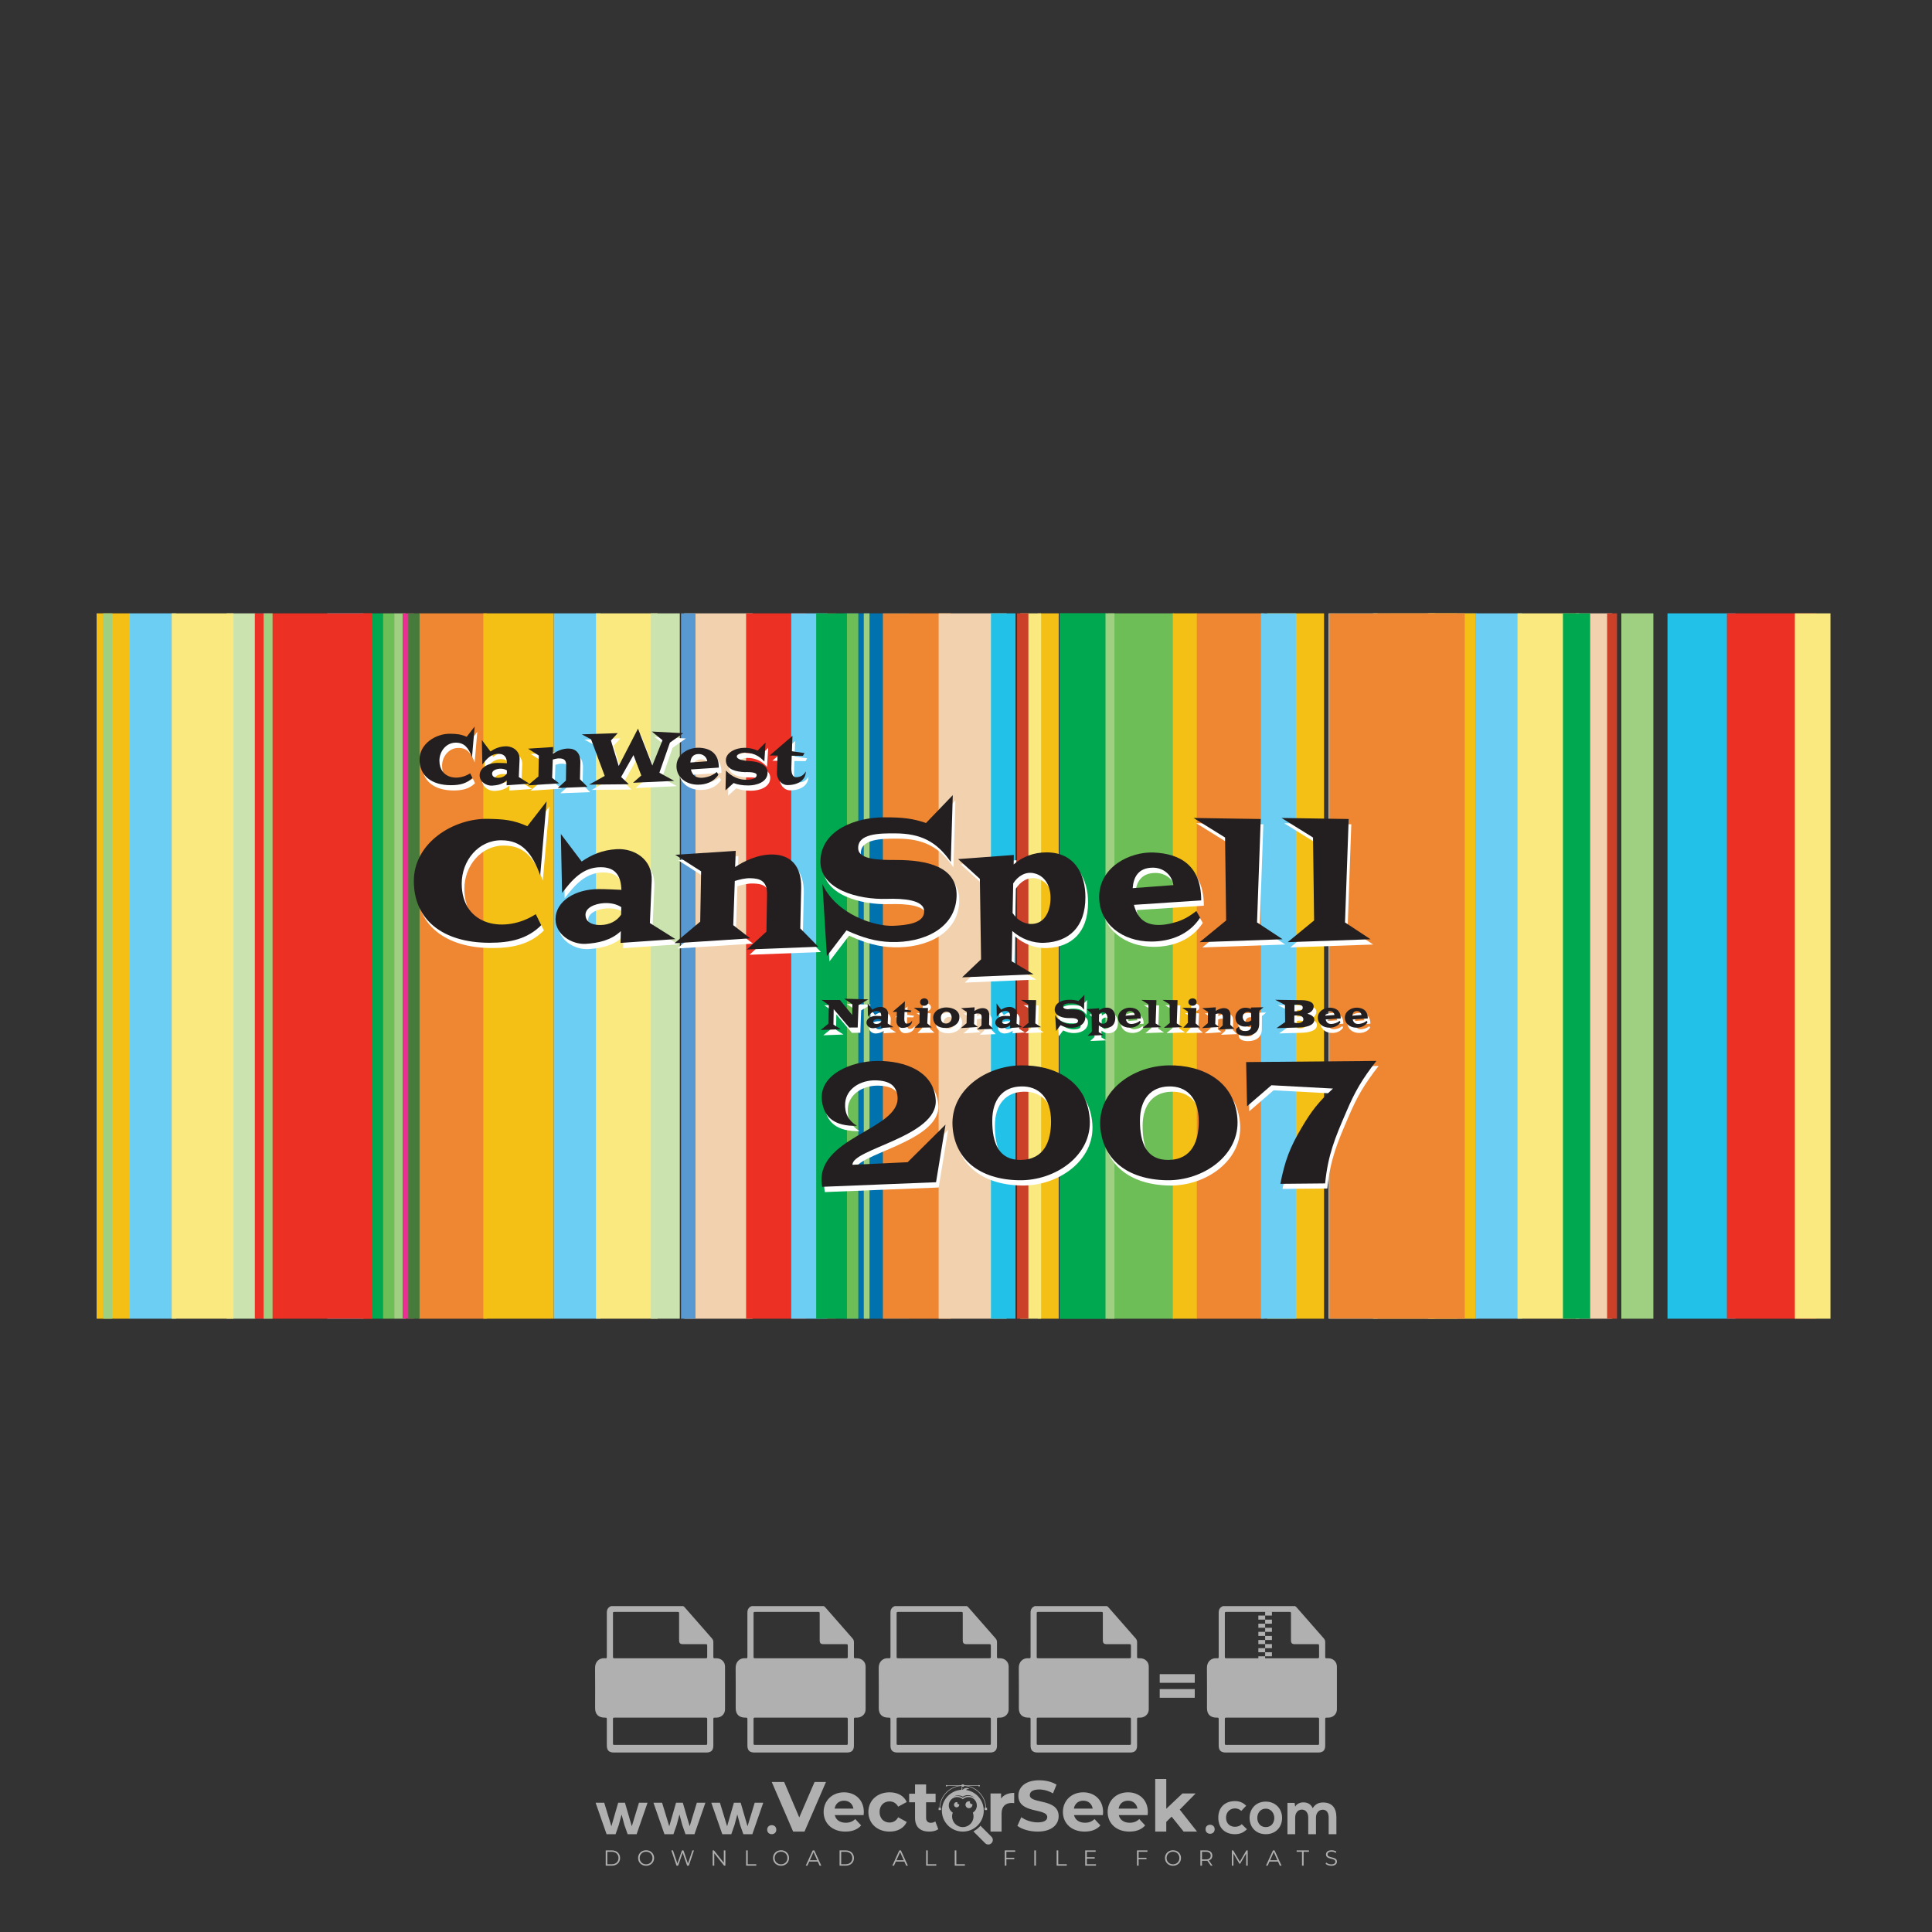 <?xml version="1.0" encoding="iso-8859-1"?>
<!-- Generator: Adobe Illustrator 24.3.0, SVG Export Plug-In . SVG Version: 6.00 Build 0)  -->
<svg version="1.1" id="Layer_1" xmlns="http://www.w3.org/2000/svg" xmlns:xlink="http://www.w3.org/1999/xlink" x="0px" y="0px"
	 viewBox="0 0 500 500" style="enable-background:new 0 0 500 500;" xml:space="preserve">
<rect x="0" y="0" width="500" height="500" fill="#333333" stroke="none"/>
<g id="watermark_1_">
	<g>
		<g id="watermark" style="opacity:0.61;">
			<g>
				<g>
					<g>
						<g>
							<polygon style="fill:#FFFFFF;" points="213.765,461.172 208.204,474.017 205.268,474.017 199.726,461.172 202.938,461.172 
								206.846,470.347 210.81,461.172 							"/>
						</g>
						<g>
							<path style="fill:#FFFFFF;" d="M223.507,469.741h-7.469c0.275,1.23,1.321,1.982,2.826,1.982c1.046,0,1.798-0.312,2.477-0.954
								l1.523,1.651c-0.917,1.046-2.294,1.597-4.074,1.597c-3.413,0-5.634-2.147-5.634-5.083c0-2.954,2.257-5.083,5.267-5.083
								c2.899,0,5.138,1.945,5.138,5.12C223.562,469.191,223.526,469.503,223.507,469.741 M216.002,468.071h4.863
								c-0.202-1.248-1.138-2.055-2.422-2.055C217.139,466.016,216.204,466.805,216.002,468.071"/>
						</g>
						<g>
							<path style="fill:#FFFFFF;" d="M224.735,468.934c0-2.973,2.294-5.083,5.505-5.083c2.074,0,3.707,0.899,4.423,2.514
								l-2.22,1.193c-0.532-0.936-1.321-1.358-2.221-1.358c-1.45,0-2.587,1.009-2.587,2.734c0,1.725,1.138,2.734,2.587,2.734
								c0.899,0,1.688-0.404,2.221-1.358l2.22,1.211c-0.716,1.578-2.349,2.495-4.423,2.495
								C227.029,474.017,224.735,471.907,224.735,468.934"/>
						</g>
						<g>
							<path style="fill:#FFFFFF;" d="M242.828,473.393c-0.587,0.422-1.45,0.624-2.331,0.624c-2.33,0-3.688-1.193-3.688-3.542
								v-4.055h-1.523v-2.202h1.523v-2.404h2.863v2.404h2.459v2.202h-2.459v4.019c0,0.844,0.458,1.303,1.229,1.303
								c0.422,0,0.844-0.128,1.156-0.367L242.828,473.393z"/>
						</g>
					</g>
					<g>
						<path style="fill:#FFFFFF;" d="M262.474,463.997v2.643c-0.238-0.018-0.422-0.037-0.642-0.037
							c-1.578,0-2.624,0.862-2.624,2.753v4.661h-2.863v-9.873h2.734v1.303C259.776,464.493,260.951,463.997,262.474,463.997"/>
					</g>
					<g>
						<path style="fill:#FFFFFF;" d="M263.299,472.53l1.009-2.239c1.083,0.789,2.697,1.339,4.239,1.339
							c1.762,0,2.477-0.587,2.477-1.376c0-2.404-7.469-0.752-7.469-5.524c0-2.184,1.762-4,5.413-4c1.615,0,3.267,0.385,4.459,1.138
							l-0.918,2.257c-1.193-0.679-2.422-1.009-3.56-1.009c-1.761,0-2.44,0.66-2.44,1.468c0,2.367,7.468,0.734,7.468,5.45
							c0,2.147-1.78,3.982-5.45,3.982C266.492,474.017,264.437,473.411,263.299,472.53"/>
					</g>
					<g>
						<path style="fill:#FFFFFF;" d="M285.428,469.741h-7.469c0.275,1.23,1.321,1.982,2.826,1.982c1.046,0,1.798-0.312,2.477-0.954
							l1.523,1.651c-0.918,1.046-2.294,1.597-4.074,1.597c-3.413,0-5.634-2.147-5.634-5.083c0-2.954,2.257-5.083,5.267-5.083
							c2.9,0,5.138,1.945,5.138,5.12C285.484,469.191,285.447,469.503,285.428,469.741 M277.923,468.071h4.863
							c-0.202-1.248-1.138-2.055-2.422-2.055C279.061,466.016,278.125,466.805,277.923,468.071"/>
					</g>
					<g>
						<path style="fill:#FFFFFF;" d="M297.007,469.741h-7.469c0.275,1.23,1.321,1.982,2.826,1.982c1.046,0,1.798-0.312,2.477-0.954
							l1.523,1.651c-0.918,1.046-2.294,1.597-4.074,1.597c-3.413,0-5.634-2.147-5.634-5.083c0-2.954,2.257-5.083,5.267-5.083
							c2.899,0,5.138,1.945,5.138,5.12C297.062,469.191,297.025,469.503,297.007,469.741 M289.501,468.071h4.863
							c-0.202-1.248-1.138-2.055-2.422-2.055C290.639,466.016,289.703,466.805,289.501,468.071"/>
					</g>
					<g>
						<polygon style="fill:#FFFFFF;" points="303.208,470.145 301.831,471.503 301.831,474.017 298.969,474.017 298.969,460.401 
							301.831,460.401 301.831,468.108 306.016,464.144 309.429,464.144 305.318,468.328 309.796,474.017 306.327,474.017 						"/>
					</g>
					<g>
						<path style="fill:#FFFFFF;" d="M256.601,475.359L256.601,475.359l-2.86-2.86c-0.435,0.508-0.953,0.943-1.534,1.284
							c-0.092,0.069-0.186,0.136-0.283,0.199l3.027,3.027c0.456,0.456,1.195,0.456,1.65,0
							C257.057,476.554,257.057,475.815,256.601,475.359"/>
					</g>
					<g>
						<path style="fill:#FFFFFF;" d="M249.984,463.244c0.221-0.173,0.495-0.281,0.797-0.281c0.042,0,0.083,0.002,0.124,0.006
							c-0.214-0.156-0.478-0.249-0.764-0.249c-0.395,0-0.744,0.18-0.981,0.458c-0.051,0-0.1,0.006-0.151,0.008
							c0.039-0.077,0.064-0.162,0.064-0.255c0-0.234-0.143-0.434-0.346-0.519c0.087,0.126,0.138,0.279,0.138,0.445
							c0,0.122-0.031,0.237-0.081,0.341c-2.811,0.201-5.03,2.539-5.03,5.4c0,2.993,2.426,5.42,5.42,5.42
							c2.993,0,5.42-2.426,5.42-5.42C254.595,465.879,252.593,463.635,249.984,463.244 M247.983,464.656
							c0.435,0,0.844,0.112,1.199,0.309c0.374-0.245,0.82-0.387,1.299-0.387c0.711,0,1.348,0.312,1.784,0.806
							c-0.435-0.379-1.004-0.61-1.627-0.61c-0.449,0-0.87,0.12-1.234,0.329c-0.079,0.046-0.156,0.096-0.229,0.15
							c-0.065-0.048-0.133-0.093-0.204-0.134c-0.369-0.219-0.8-0.344-1.26-0.344c-0.3,0-0.588,0.054-0.854,0.152
							C247.196,464.754,247.578,464.656,247.983,464.656 M251.772,469.098c0.115,0.305,0.181,0.634,0.181,0.979
							c0,1.534-1.244,2.777-2.778,2.777c-1.534,0-2.777-1.243-2.777-2.777c0-0.345,0.066-0.674,0.181-0.979
							c-0.62-0.382-1.035-1.064-1.035-1.846c0-1.197,0.971-2.168,2.168-2.168c0.565,0,1.078,0.218,1.463,0.572
							c0.386-0.354,0.899-0.572,1.464-0.572c1.197,0,2.168,0.971,2.168,2.168C252.807,468.034,252.392,468.716,251.772,469.098"/>
					</g>
					<g>
						<path style="fill:#FFFFFF;" d="M251.666,467.061c0,0.497-0.404,0.901-0.901,0.901c-0.497,0-0.901-0.404-0.901-0.901
							s0.404-0.901,0.901-0.901c0.101,0,0.197,0.017,0.287,0.047c-0.03,0.062-0.045,0.132-0.045,0.204
							c0,0.273,0.221,0.494,0.494,0.494c0.05,0,0.099-0.008,0.146-0.022C251.66,466.941,251.666,467,251.666,467.061"/>
					</g>
					<g>
						<path style="fill:#FFFFFF;" d="M248.255,467.061c0,0.376-0.305,0.681-0.681,0.681c-0.376,0-0.681-0.305-0.681-0.681
							s0.305-0.681,0.681-0.681c0.076,0,0.149,0.013,0.217,0.035c-0.023,0.047-0.034,0.1-0.034,0.155
							c0,0.206,0.167,0.374,0.374,0.374c0.038,0,0.075-0.006,0.11-0.017C248.25,466.97,248.255,467.015,248.255,467.061"/>
					</g>
					<g>
						<g>
							<g>
								<rect x="242.908" y="467.83" style="fill:#FFFFFF;" width="0.616" height="0.616"/>
							</g>
							<g>
								<rect x="254.827" y="467.83" style="fill:#FFFFFF;" width="0.616" height="0.616"/>
							</g>
							<g>
								<path style="fill:#FFFFFF;" d="M255.205,468.082h-0.14c0-3.248-2.642-5.89-5.89-5.89c-3.248,0-5.89,2.642-5.89,5.89h-0.14
									c0-1.611,0.627-3.125,1.766-4.264c1.139-1.139,2.653-1.766,4.264-1.766c1.611,0,3.125,0.627,4.264,1.766
									C254.578,464.957,255.205,466.471,255.205,468.082"/>
							</g>
						</g>
						<g>
							<rect x="248.868" y="461.814" style="fill:#FFFFFF;" width="0.616" height="0.616"/>
						</g>
						<g>
							<rect x="244.95" y="462.052" style="fill:#FFFFFF;" width="8.45" height="0.14"/>
						</g>
						<g>
							<path style="fill:#FFFFFF;" d="M245.174,462.15c0,0.108-0.088,0.196-0.196,0.196c-0.108,0-0.196-0.088-0.196-0.196
								c0-0.108,0.088-0.196,0.196-0.196C245.086,461.954,245.174,462.042,245.174,462.15"/>
						</g>
						<g>
							<path style="fill:#FFFFFF;" d="M253.596,462.15c0,0.108-0.088,0.196-0.196,0.196c-0.108,0-0.196-0.088-0.196-0.196
								c0-0.108,0.088-0.196,0.196-0.196C253.509,461.954,253.596,462.042,253.596,462.15"/>
						</g>
					</g>
				</g>
				<g>
					<path style="fill:#FFFFFF;" d="M314.356,473.409c0,1.559-2.364,1.559-2.364,0C311.993,471.851,314.356,471.851,314.356,473.409
						z"/>
				</g>
				<g>
					<g>
						<g>
							<path style="fill:#FFFFFF;" d="M161.739,466.549l1.772,6.088l1.855-6.088h2.215l-2.823,8.14h-2.33l-0.837-2.396l-0.722-2.708
								l-0.722,2.708l-0.837,2.396h-2.33l-2.839-8.14h2.231l1.855,6.088l1.756-6.088H161.739z"/>
						</g>
						<g>
							<path style="fill:#FFFFFF;" d="M176.713,466.549l1.772,6.088l1.855-6.088h2.215l-2.823,8.14h-2.33l-0.837-2.396l-0.722-2.708
								l-0.722,2.708l-0.837,2.396h-2.33l-2.839-8.14h2.231l1.855,6.088l1.756-6.088H176.713z"/>
						</g>
						<g>
							<path style="fill:#FFFFFF;" d="M191.687,466.549l1.772,6.088l1.855-6.088h2.215l-2.823,8.14h-2.33l-0.837-2.396l-0.722-2.708
								l-0.722,2.708l-0.837,2.396h-2.33l-2.839-8.14h2.231l1.855,6.088l1.756-6.088H191.687z"/>
						</g>
					</g>
					<g>
						<path style="fill:#FFFFFF;" d="M200.908,473.52c0,1.559-2.364,1.559-2.364,0C198.545,471.962,200.908,471.962,200.908,473.52z
							"/>
					</g>
					<g>
						<path style="fill:#FFFFFF;" d="M322.71,473.409c-0.935,0.919-1.919,1.28-3.117,1.28c-2.346,0-4.3-1.411-4.3-4.282
							s1.953-4.284,4.3-4.284c1.149,0,2.035,0.329,2.921,1.199l-1.264,1.329c-0.476-0.428-1.066-0.64-1.623-0.64
							c-1.346,0-2.33,0.985-2.33,2.396c0,1.542,1.05,2.362,2.297,2.362c0.64,0,1.28-0.18,1.772-0.672L322.71,473.409z"/>
					</g>
					<g>
						<path style="fill:#FFFFFF;" d="M331.805,470.472c0,2.33-1.591,4.217-4.217,4.217c-2.626,0-4.201-1.887-4.201-4.217
							c0-2.314,1.609-4.217,4.185-4.217C330.149,466.255,331.805,468.158,331.805,470.472z M325.389,470.472
							c0,1.231,0.739,2.38,2.199,2.38c1.46,0,2.199-1.149,2.199-2.38c0-1.215-0.854-2.396-2.199-2.396
							C326.144,468.077,325.389,469.258,325.389,470.472z"/>
					</g>
					<g>
						<path style="fill:#FFFFFF;" d="M338.572,474.689v-4.332c0-1.068-0.559-2.035-1.658-2.035c-1.082,0-1.722,0.967-1.722,2.035
							v4.332h-2.003v-8.107h1.855l0.148,0.985c0.426-0.82,1.362-1.116,2.133-1.116c0.969,0,1.937,0.394,2.396,1.51
							c0.723-1.149,1.658-1.478,2.708-1.478c2.297,0,3.43,1.412,3.43,3.84v4.365h-2.003v-4.365c0-1.066-0.442-1.97-1.526-1.97
							c-1.082,0-1.756,0.935-1.756,2.003v4.332H338.572z"/>
					</g>
				</g>
			</g>
		</g>
		<g style="opacity:0.61;">
			<g>
				<g>
					<path style="fill:#FFFFFF;" d="M345.988,431.299c-0.006-1.224-0.959-2.121-2.189-2.14c-0.924-0.014-0.832,0.12-0.834-0.867
						c-0.003-1.097-0.007-2.194,0.003-3.292c0.003-0.379-0.112-0.691-0.362-0.976c-2.342-2.668-4.678-5.342-7.019-8.011
						c-0.12-0.137-0.275-0.244-0.414-0.366c-6.214,0-12.427,0-18.641,0c-0.794,0.293-1.14,0.868-1.138,1.709
						c0.01,3.748,0.004,7.496,0.004,11.243c0,0.556-0.003,0.589-0.55,0.551c-1.497-0.102-2.516,0.986-2.497,2.492
						c0.044,3.476,0.013,6.953,0.014,10.429c0.001,1.58,0.867,2.443,2.45,2.449c0.582,0.002,0.582,0.002,0.582,0.6
						c0,2.219-0.001,4.438,0.001,6.657c0.001,1.192,0.58,1.771,1.768,1.771c8.013,0.001,16.027,0.001,24.04,0
						c1.168,0,1.755-0.583,1.757-1.745c0.002-2.256,0-4.512,0.001-6.768c0-0.512,0.002-0.511,0.52-0.515
						c0.271-0.002,0.541,0.008,0.809-0.058c0.996-0.246,1.69-1.044,1.694-2.069C346.003,438.696,346.005,434.997,345.988,431.299z
						 M317.537,417.162c5.337,0,10.674,0,16.01,0c0.548,0,0.554,0.007,0.554,0.561c0.001,2.243-0.001,4.486,0.001,6.73
						c0.001,0.811,0.249,1.059,1.06,1.059c1.91,0.001,3.821,0,5.731,0.001c0.458,0,0.479,0.021,0.481,0.483
						c0.003,0.887,0.002,1.775,0,2.662c-0.001,0.477-0.024,0.498-0.504,0.499c-3.895,0.001-7.79,0-11.684,0
						c-3.882,0-7.765,0-11.647,0c-0.55,0-0.552-0.001-0.552-0.561c-0.001-3.624-0.001-7.247,0-10.871
						C316.987,417.166,316.991,417.162,317.537,417.162z M340.822,451.579c-3.883,0.001-7.766,0-11.65,0c-3.871,0-7.742,0-11.613,0
						c-0.572,0-0.574-0.002-0.574-0.579c-0.001-1.997-0.001-3.994,0.001-5.991c0-0.464,0.023-0.486,0.478-0.487
						c7.803-0.001,15.607-0.001,23.41,0c0.478,0,0.499,0.02,0.499,0.503c0.002,1.997,0.001,3.994,0,5.991
						C341.375,451.574,341.37,451.579,340.822,451.579z"/>
				</g>
				<g>
					<g>
						<rect x="327.418" y="417.053" style="fill:#FFFFFF;" width="1.757" height="1.054"/>
					</g>
					<g>
						<rect x="325.662" y="418.107" style="fill:#FFFFFF;" width="1.757" height="1.054"/>
					</g>
					<g>
						<rect x="327.418" y="419.161" style="fill:#FFFFFF;" width="1.757" height="1.054"/>
					</g>
					<g>
						<rect x="325.662" y="420.215" style="fill:#FFFFFF;" width="1.757" height="1.054"/>
					</g>
					<g>
						<rect x="327.418" y="421.269" style="fill:#FFFFFF;" width="1.757" height="1.054"/>
					</g>
					<g>
						<rect x="325.662" y="422.323" style="fill:#FFFFFF;" width="1.757" height="1.054"/>
					</g>
					<g>
						<rect x="327.418" y="423.378" style="fill:#FFFFFF;" width="1.757" height="1.054"/>
					</g>
					<g>
						<rect x="325.662" y="424.432" style="fill:#FFFFFF;" width="1.757" height="1.054"/>
					</g>
					<g>
						<rect x="327.418" y="425.486" style="fill:#FFFFFF;" width="1.757" height="1.054"/>
					</g>
					<g>
						<rect x="325.662" y="426.54" style="fill:#FFFFFF;" width="1.757" height="1.054"/>
					</g>
					<g>
						<rect x="327.418" y="427.594" style="fill:#FFFFFF;" width="1.757" height="1.054"/>
					</g>
					<g>
						<rect x="325.662" y="428.648" style="fill:#FFFFFF;" width="1.757" height="1.054"/>
					</g>
				</g>
			</g>
			<g>
				<path style="fill:#FFFFFF;" d="M187.637,431.299c-0.006-1.224-0.959-2.121-2.189-2.14c-0.924-0.014-0.832,0.12-0.834-0.867
					c-0.003-1.097-0.007-2.194,0.003-3.292c0.003-0.379-0.112-0.691-0.362-0.976c-2.342-2.668-4.678-5.342-7.019-8.011
					c-0.12-0.137-0.275-0.244-0.414-0.366c-6.214,0-12.427,0-18.641,0c-0.794,0.293-1.14,0.868-1.138,1.709
					c0.01,3.748,0.004,7.496,0.004,11.243c0,0.556-0.003,0.589-0.55,0.551c-1.497-0.102-2.516,0.986-2.497,2.492
					c0.044,3.476,0.013,6.953,0.014,10.429c0.001,1.58,0.867,2.443,2.45,2.449c0.582,0.002,0.582,0.002,0.582,0.6
					c0,2.219-0.001,4.438,0.001,6.657c0.001,1.192,0.58,1.771,1.768,1.771c8.013,0.001,16.027,0.001,24.04,0
					c1.168,0,1.755-0.583,1.757-1.745c0.002-2.256,0-4.512,0.001-6.768c0-0.512,0.002-0.511,0.52-0.515
					c0.271-0.002,0.541,0.008,0.809-0.058c0.996-0.246,1.69-1.044,1.694-2.069C187.652,438.696,187.655,434.997,187.637,431.299z
					 M159.187,417.162c5.337,0,10.674,0,16.01,0c0.548,0,0.554,0.007,0.554,0.561c0.001,2.243-0.001,4.486,0.001,6.73
					c0.001,0.811,0.249,1.059,1.06,1.059c1.91,0.001,3.821,0,5.731,0.001c0.458,0,0.479,0.021,0.481,0.483
					c0.003,0.887,0.002,1.775,0,2.662c-0.001,0.477-0.024,0.498-0.504,0.499c-3.895,0.001-7.79,0-11.684,0
					c-3.882,0-7.765,0-11.647,0c-0.55,0-0.552-0.001-0.552-0.561c-0.001-3.624-0.001-7.247,0-10.871
					C158.636,417.166,158.64,417.162,159.187,417.162z M182.472,451.579c-3.883,0.001-7.766,0-11.65,0c-3.871,0-7.742,0-11.613,0
					c-0.572,0-0.574-0.002-0.574-0.579c-0.001-1.997-0.001-3.994,0.001-5.991c0-0.464,0.023-0.486,0.478-0.487
					c7.803-0.001,15.607-0.001,23.41,0c0.478,0,0.499,0.02,0.499,0.503c0.002,1.997,0.001,3.994,0,5.991
					C183.024,451.574,183.019,451.579,182.472,451.579z"/>
			</g>
			<g>
				<path style="fill:#FFFFFF;" d="M159.779,440.669v-7.897h2.779c0.375,0,0.726,0.061,1.053,0.182
					c0.327,0.121,0.612,0.292,0.855,0.513c0.242,0.221,0.434,0.483,0.573,0.789c0.14,0.305,0.21,0.642,0.21,1.009
					c0,0.375-0.07,0.715-0.21,1.02c-0.14,0.305-0.331,0.568-0.573,0.789c-0.243,0.221-0.528,0.392-0.855,0.513
					c-0.327,0.121-0.678,0.182-1.053,0.182h-1.29v2.901H159.779z M162.58,436.356c0.39,0,0.684-0.111,0.882-0.331
					c0.199-0.22,0.298-0.474,0.298-0.761c0-0.14-0.024-0.276-0.072-0.408c-0.048-0.132-0.121-0.248-0.221-0.347
					c-0.099-0.099-0.223-0.178-0.37-0.237c-0.147-0.059-0.32-0.089-0.518-0.089h-1.312v2.173H162.58z"/>
				<path style="fill:#FFFFFF;" d="M166.308,432.771h1.731l3.177,5.294h0.088l-0.088-1.522v-3.772h1.478v7.897h-1.566l-3.353-5.592
					h-0.088l0.088,1.522v4.07h-1.467V432.771z"/>
				<path style="fill:#FFFFFF;" d="M177.922,436.334h3.872c0.022,0.089,0.04,0.195,0.055,0.32c0.014,0.125,0.022,0.25,0.022,0.375
					c0,0.507-0.077,0.985-0.231,1.434c-0.154,0.449-0.397,0.849-0.728,1.202c-0.353,0.375-0.776,0.666-1.268,0.871
					c-0.493,0.206-1.055,0.309-1.688,0.309c-0.574,0-1.114-0.103-1.622-0.309c-0.507-0.206-0.948-0.492-1.323-0.86
					c-0.375-0.367-0.673-0.803-0.894-1.307c-0.221-0.504-0.331-1.053-0.331-1.649c0-0.595,0.11-1.145,0.331-1.649
					c0.221-0.504,0.518-0.939,0.894-1.307c0.375-0.367,0.816-0.654,1.323-0.86c0.507-0.206,1.048-0.309,1.622-0.309
					c0.64,0,1.211,0.11,1.715,0.331c0.504,0.221,0.935,0.526,1.296,0.915l-1.025,1.004c-0.258-0.272-0.544-0.48-0.861-0.623
					c-0.316-0.143-0.695-0.215-1.136-0.215c-0.361,0-0.703,0.065-1.026,0.193c-0.324,0.129-0.607,0.311-0.85,0.546
					c-0.242,0.235-0.436,0.52-0.579,0.855c-0.143,0.335-0.215,0.708-0.215,1.119c0,0.412,0.072,0.785,0.215,1.12
					c0.143,0.335,0.338,0.62,0.584,0.855c0.246,0.235,0.531,0.418,0.855,0.546c0.323,0.129,0.669,0.193,1.037,0.193
					c0.419,0,0.773-0.061,1.064-0.182c0.29-0.121,0.538-0.278,0.744-0.469c0.148-0.132,0.275-0.3,0.381-0.502
					c0.106-0.202,0.189-0.428,0.248-0.678h-2.482V436.334z"/>
			</g>
			<g>
				<path style="fill:#FFFFFF;" d="M224.019,431.299c-0.006-1.224-0.959-2.121-2.189-2.14c-0.924-0.014-0.832,0.12-0.834-0.867
					c-0.003-1.097-0.007-2.194,0.003-3.292c0.003-0.379-0.112-0.691-0.362-0.976c-2.342-2.668-4.678-5.342-7.019-8.011
					c-0.12-0.137-0.275-0.244-0.414-0.366c-6.214,0-12.427,0-18.641,0c-0.794,0.293-1.14,0.868-1.138,1.709
					c0.01,3.748,0.004,7.496,0.004,11.243c0,0.556-0.003,0.589-0.55,0.551c-1.497-0.102-2.516,0.986-2.497,2.492
					c0.044,3.476,0.013,6.953,0.014,10.429c0.001,1.58,0.867,2.443,2.45,2.449c0.582,0.002,0.582,0.002,0.582,0.6
					c0,2.219-0.001,4.438,0.001,6.657c0.001,1.192,0.58,1.771,1.768,1.771c8.013,0.001,16.027,0.001,24.04,0
					c1.168,0,1.755-0.583,1.757-1.745c0.002-2.256,0-4.512,0.001-6.768c0-0.512,0.002-0.511,0.52-0.515
					c0.271-0.002,0.541,0.008,0.809-0.058c0.997-0.246,1.69-1.044,1.694-2.069C224.034,438.696,224.036,434.997,224.019,431.299z
					 M195.568,417.162c5.337,0,10.674,0,16.01,0c0.548,0,0.554,0.007,0.554,0.561c0.001,2.243-0.001,4.486,0.001,6.73
					c0.001,0.811,0.249,1.059,1.06,1.059c1.91,0.001,3.821,0,5.731,0.001c0.458,0,0.479,0.021,0.481,0.483
					c0.003,0.887,0.002,1.775,0,2.662c-0.001,0.477-0.024,0.498-0.504,0.499c-3.895,0.001-7.79,0-11.684,0
					c-3.882,0-7.765,0-11.647,0c-0.55,0-0.552-0.001-0.552-0.561c-0.001-3.624-0.001-7.247,0-10.871
					C195.018,417.166,195.022,417.162,195.568,417.162z M218.854,451.579c-3.883,0.001-7.766,0-11.65,0c-3.871,0-7.742,0-11.613,0
					c-0.572,0-0.574-0.002-0.574-0.579c-0.001-1.997-0.001-3.994,0.001-5.991c0-0.464,0.023-0.486,0.478-0.487
					c7.803-0.001,15.607-0.001,23.41,0c0.478,0,0.499,0.02,0.499,0.503c0.002,1.997,0.001,3.994,0,5.991
					C219.406,451.574,219.401,451.579,218.854,451.579z"/>
			</g>
			<g>
				<path style="fill:#FFFFFF;" d="M205.111,432.771h1.699l2.967,7.897h-1.644l-0.651-1.886h-3.044l-0.651,1.886h-1.643
					L205.111,432.771z M206.997,437.415l-0.706-1.974l-0.287-0.96h-0.088l-0.287,0.96l-0.706,1.974H206.997z"/>
				<path style="fill:#FFFFFF;" d="M211.331,434.536c-0.125,0-0.245-0.024-0.359-0.072c-0.114-0.048-0.213-0.114-0.298-0.199
					c-0.084-0.084-0.151-0.182-0.198-0.292c-0.048-0.11-0.072-0.232-0.072-0.364s0.024-0.254,0.072-0.364
					c0.048-0.11,0.114-0.208,0.198-0.292c0.084-0.084,0.184-0.151,0.298-0.198c0.114-0.048,0.233-0.072,0.359-0.072
					c0.257,0,0.478,0.09,0.662,0.27c0.184,0.181,0.276,0.399,0.276,0.656s-0.092,0.476-0.276,0.656
					C211.809,434.446,211.589,434.536,211.331,434.536z M210.615,440.669v-5.404h1.445v5.404H210.615z"/>
			</g>
			<g>
				<path style="fill:#FFFFFF;" d="M261.044,431.299c-0.006-1.224-0.959-2.121-2.189-2.14c-0.924-0.014-0.832,0.12-0.834-0.867
					c-0.003-1.097-0.007-2.194,0.003-3.292c0.003-0.379-0.112-0.691-0.362-0.976c-2.342-2.668-4.678-5.342-7.019-8.011
					c-0.12-0.137-0.275-0.244-0.414-0.366c-6.214,0-12.427,0-18.641,0c-0.794,0.293-1.14,0.868-1.138,1.709
					c0.01,3.748,0.004,7.496,0.004,11.243c0,0.556-0.003,0.589-0.55,0.551c-1.497-0.102-2.516,0.986-2.497,2.492
					c0.044,3.476,0.013,6.953,0.014,10.429c0.001,1.58,0.867,2.443,2.45,2.449c0.582,0.002,0.582,0.002,0.582,0.6
					c0,2.219-0.001,4.438,0.001,6.657c0.001,1.192,0.58,1.771,1.768,1.771c8.013,0.001,16.027,0.001,24.04,0
					c1.168,0,1.755-0.583,1.757-1.745c0.002-2.256,0-4.512,0.001-6.768c0-0.512,0.002-0.511,0.52-0.515
					c0.271-0.002,0.541,0.008,0.809-0.058c0.996-0.246,1.69-1.044,1.694-2.069C261.059,438.696,261.061,434.997,261.044,431.299z
					 M232.593,417.162c5.337,0,10.674,0,16.01,0c0.548,0,0.554,0.007,0.554,0.561c0.001,2.243-0.001,4.486,0.001,6.73
					c0.001,0.811,0.249,1.059,1.06,1.059c1.91,0.001,3.821,0,5.731,0.001c0.458,0,0.479,0.021,0.481,0.483
					c0.003,0.887,0.002,1.775,0,2.662c-0.001,0.477-0.024,0.498-0.504,0.499c-3.895,0.001-7.79,0-11.684,0
					c-3.882,0-7.765,0-11.647,0c-0.55,0-0.552-0.001-0.552-0.561c-0.001-3.624-0.001-7.247,0-10.871
					C232.042,417.166,232.047,417.162,232.593,417.162z M255.878,451.579c-3.883,0.001-7.766,0-11.65,0c-3.871,0-7.742,0-11.613,0
					c-0.572,0-0.574-0.002-0.574-0.579c-0.001-1.997-0.001-3.994,0.001-5.991c0-0.464,0.023-0.486,0.478-0.487
					c7.803-0.001,15.607-0.001,23.41,0c0.478,0,0.499,0.02,0.499,0.503c0.002,1.997,0.001,3.994,0,5.991
					C256.431,451.574,256.426,451.579,255.878,451.579z"/>
			</g>
			<g>
				<path style="fill:#FFFFFF;" d="M236.361,440.845c-0.338,0-0.662-0.048-0.971-0.143c-0.309-0.095-0.592-0.239-0.849-0.43
					c-0.257-0.191-0.481-0.425-0.673-0.7c-0.191-0.276-0.342-0.597-0.452-0.965l1.401-0.551c0.103,0.397,0.283,0.726,0.54,0.987
					c0.257,0.261,0.596,0.392,1.015,0.392c0.154,0,0.303-0.02,0.447-0.061c0.143-0.04,0.272-0.099,0.386-0.176
					s0.204-0.175,0.27-0.292c0.066-0.118,0.099-0.254,0.099-0.408c0-0.147-0.026-0.279-0.077-0.397
					c-0.051-0.117-0.138-0.227-0.259-0.331c-0.121-0.103-0.28-0.202-0.475-0.298c-0.195-0.095-0.435-0.195-0.722-0.298l-0.485-0.176
					c-0.213-0.073-0.429-0.173-0.645-0.298c-0.217-0.125-0.413-0.276-0.59-0.452c-0.177-0.176-0.322-0.384-0.436-0.623
					c-0.114-0.239-0.171-0.509-0.171-0.81c0-0.309,0.06-0.597,0.182-0.866c0.121-0.268,0.294-0.503,0.518-0.706
					c0.224-0.202,0.492-0.36,0.805-0.474s0.66-0.171,1.042-0.171c0.397,0,0.74,0.053,1.031,0.16
					c0.291,0.107,0.537,0.243,0.739,0.408c0.202,0.165,0.366,0.348,0.491,0.546c0.125,0.199,0.217,0.386,0.276,0.563l-1.312,0.551
					c-0.074-0.221-0.208-0.419-0.402-0.596c-0.195-0.176-0.462-0.265-0.8-0.265c-0.324,0-0.592,0.075-0.805,0.226
					c-0.213,0.151-0.32,0.348-0.32,0.59c0,0.235,0.103,0.436,0.309,0.601c0.206,0.165,0.533,0.325,0.982,0.48l0.497,0.165
					c0.316,0.111,0.605,0.237,0.866,0.381c0.261,0.143,0.485,0.314,0.673,0.513c0.187,0.199,0.331,0.425,0.43,0.678
					c0.1,0.254,0.149,0.546,0.149,0.877c0,0.412-0.083,0.767-0.248,1.064c-0.165,0.298-0.377,0.542-0.634,0.734
					c-0.258,0.191-0.548,0.335-0.872,0.43C236.986,440.797,236.67,440.845,236.361,440.845z"/>
				<path style="fill:#FFFFFF;" d="M239.516,432.771h1.61l1.633,4.754l0.287,1.015h0.088l0.309-1.015l1.699-4.754h1.61l-2.879,7.897
					h-1.566L239.516,432.771z"/>
				<path style="fill:#FFFFFF;" d="M251.097,436.334h3.871c0.022,0.089,0.04,0.195,0.055,0.32c0.015,0.125,0.023,0.25,0.023,0.375
					c0,0.507-0.078,0.985-0.232,1.434c-0.154,0.449-0.397,0.849-0.728,1.202c-0.353,0.375-0.775,0.666-1.268,0.871
					c-0.493,0.206-1.055,0.309-1.688,0.309c-0.574,0-1.114-0.103-1.621-0.309c-0.507-0.206-0.949-0.492-1.324-0.86
					c-0.375-0.367-0.673-0.803-0.894-1.307c-0.22-0.504-0.331-1.053-0.331-1.649c0-0.595,0.11-1.145,0.331-1.649
					c0.221-0.504,0.518-0.939,0.894-1.307c0.375-0.367,0.816-0.654,1.324-0.86c0.507-0.206,1.047-0.309,1.621-0.309
					c0.64,0,1.211,0.11,1.715,0.331c0.504,0.221,0.936,0.526,1.296,0.915l-1.026,1.004c-0.257-0.272-0.544-0.48-0.861-0.623
					c-0.316-0.143-0.694-0.215-1.136-0.215c-0.36,0-0.702,0.065-1.026,0.193c-0.323,0.129-0.607,0.311-0.849,0.546
					c-0.243,0.235-0.436,0.52-0.579,0.855c-0.143,0.335-0.215,0.708-0.215,1.119c0,0.412,0.072,0.785,0.215,1.12
					c0.143,0.335,0.338,0.62,0.585,0.855c0.246,0.235,0.531,0.418,0.854,0.546c0.324,0.129,0.669,0.193,1.037,0.193
					c0.419,0,0.774-0.061,1.064-0.182c0.29-0.121,0.539-0.278,0.745-0.469c0.147-0.132,0.274-0.3,0.38-0.502
					c0.107-0.202,0.189-0.428,0.248-0.678h-2.482V436.334z"/>
			</g>
			<g>
				<path style="fill:#FFFFFF;" d="M297.3,431.299c-0.006-1.224-0.959-2.121-2.189-2.14c-0.924-0.014-0.832,0.12-0.834-0.867
					c-0.003-1.097-0.007-2.194,0.003-3.292c0.003-0.379-0.112-0.691-0.362-0.976c-2.342-2.668-4.678-5.342-7.019-8.011
					c-0.12-0.137-0.275-0.244-0.414-0.366c-6.214,0-12.427,0-18.641,0c-0.794,0.293-1.14,0.868-1.138,1.709
					c0.01,3.748,0.004,7.496,0.004,11.243c0,0.556-0.003,0.589-0.55,0.551c-1.497-0.102-2.516,0.986-2.497,2.492
					c0.044,3.476,0.013,6.953,0.014,10.429c0.001,1.58,0.867,2.443,2.45,2.449c0.582,0.002,0.582,0.002,0.582,0.6
					c0,2.219-0.001,4.438,0.001,6.657c0.001,1.192,0.58,1.771,1.768,1.771c8.013,0.001,16.027,0.001,24.04,0
					c1.168,0,1.755-0.583,1.757-1.745c0.002-2.256,0-4.512,0.001-6.768c0-0.512,0.002-0.511,0.52-0.515
					c0.271-0.002,0.541,0.008,0.809-0.058c0.996-0.246,1.69-1.044,1.694-2.069C297.315,438.696,297.318,434.997,297.3,431.299z
					 M268.85,417.162c5.337,0,10.674,0,16.01,0c0.548,0,0.554,0.007,0.554,0.561c0.001,2.243-0.001,4.486,0.001,6.73
					c0.001,0.811,0.249,1.059,1.06,1.059c1.91,0.001,3.821,0,5.731,0.001c0.458,0,0.479,0.021,0.481,0.483
					c0.003,0.887,0.002,1.775,0,2.662c-0.001,0.477-0.024,0.498-0.504,0.499c-3.895,0.001-7.79,0-11.684,0
					c-3.882,0-7.765,0-11.647,0c-0.55,0-0.552-0.001-0.552-0.561c-0.001-3.624-0.001-7.247,0-10.871
					C268.299,417.166,268.303,417.162,268.85,417.162z M292.135,451.579c-3.883,0.001-7.766,0-11.65,0c-3.871,0-7.742,0-11.613,0
					c-0.572,0-0.574-0.002-0.574-0.579c-0.001-1.997-0.001-3.994,0.001-5.991c0-0.464,0.023-0.486,0.478-0.487
					c7.803-0.001,15.607-0.001,23.41,0c0.478,0,0.499,0.02,0.499,0.503c0.001,1.997,0.001,3.994,0,5.991
					C292.687,451.574,292.682,451.579,292.135,451.579z"/>
			</g>
			<g>
				<path style="fill:#FFFFFF;" d="M272.966,434.183v1.831h3.165v1.412h-3.165v1.831h3.518v1.412h-5.007v-7.897h5.007v1.412H272.966
					z"/>
				<path style="fill:#FFFFFF;" d="M277.852,440.669v-7.897h2.779c0.375,0,0.726,0.061,1.053,0.182
					c0.327,0.121,0.612,0.292,0.855,0.513c0.243,0.221,0.434,0.483,0.574,0.789c0.14,0.305,0.209,0.642,0.209,1.009
					c0,0.375-0.07,0.715-0.209,1.02c-0.14,0.305-0.331,0.568-0.574,0.789c-0.243,0.221-0.528,0.392-0.855,0.513
					c-0.327,0.121-0.678,0.182-1.053,0.182h-1.29v2.901H277.852z M280.653,436.356c0.389,0,0.684-0.111,0.882-0.331
					c0.199-0.22,0.298-0.474,0.298-0.761c0-0.14-0.024-0.276-0.072-0.408c-0.048-0.132-0.121-0.248-0.221-0.347
					c-0.099-0.099-0.222-0.178-0.37-0.237c-0.147-0.059-0.32-0.089-0.518-0.089h-1.312v2.173H280.653z"/>
				<path style="fill:#FFFFFF;" d="M286.797,440.845c-0.338,0-0.662-0.048-0.971-0.143c-0.309-0.095-0.592-0.239-0.849-0.43
					c-0.257-0.191-0.482-0.425-0.673-0.7c-0.191-0.276-0.342-0.597-0.452-0.965l1.401-0.551c0.103,0.397,0.283,0.726,0.541,0.987
					c0.257,0.261,0.595,0.392,1.015,0.392c0.154,0,0.303-0.02,0.447-0.061c0.143-0.04,0.272-0.099,0.386-0.176
					c0.114-0.077,0.204-0.175,0.27-0.292c0.066-0.118,0.1-0.254,0.1-0.408c0-0.147-0.026-0.279-0.077-0.397
					c-0.051-0.117-0.138-0.227-0.259-0.331c-0.121-0.103-0.279-0.202-0.474-0.298c-0.195-0.095-0.436-0.195-0.723-0.298
					l-0.485-0.176c-0.213-0.073-0.428-0.173-0.645-0.298c-0.217-0.125-0.414-0.276-0.59-0.452c-0.176-0.176-0.322-0.384-0.436-0.623
					c-0.114-0.239-0.171-0.509-0.171-0.81c0-0.309,0.061-0.597,0.182-0.866c0.121-0.268,0.294-0.503,0.518-0.706
					c0.224-0.202,0.493-0.36,0.805-0.474c0.312-0.114,0.66-0.171,1.042-0.171c0.397,0,0.741,0.053,1.031,0.16
					c0.29,0.107,0.537,0.243,0.739,0.408c0.202,0.165,0.365,0.348,0.491,0.546c0.125,0.199,0.217,0.386,0.276,0.563l-1.312,0.551
					c-0.074-0.221-0.208-0.419-0.403-0.596c-0.195-0.176-0.462-0.265-0.799-0.265c-0.324,0-0.592,0.075-0.805,0.226
					c-0.213,0.151-0.32,0.348-0.32,0.59c0,0.235,0.103,0.436,0.309,0.601c0.206,0.165,0.533,0.325,0.982,0.48l0.496,0.165
					c0.316,0.111,0.605,0.237,0.866,0.381c0.261,0.143,0.485,0.314,0.673,0.513c0.187,0.199,0.331,0.425,0.43,0.678
					c0.099,0.254,0.149,0.546,0.149,0.877c0,0.412-0.083,0.767-0.248,1.064c-0.165,0.298-0.377,0.542-0.634,0.734
					c-0.258,0.191-0.548,0.335-0.872,0.43C287.422,440.797,287.105,440.845,286.797,440.845z"/>
			</g>
			<g>
				<path style="fill:#FFFFFF;" d="M321.394,439.168l4.004-4.985h-3.827v-1.412h5.559v1.5l-3.96,4.985h4.004v1.412h-5.779V439.168z"
					/>
				<path style="fill:#FFFFFF;" d="M328.409,432.771h1.489v7.897h-1.489V432.771z"/>
				<path style="fill:#FFFFFF;" d="M331.486,440.669v-7.897h2.779c0.375,0,0.726,0.061,1.053,0.182
					c0.327,0.121,0.612,0.292,0.855,0.513s0.434,0.483,0.574,0.789c0.14,0.305,0.209,0.642,0.209,1.009
					c0,0.375-0.07,0.715-0.209,1.02c-0.14,0.305-0.331,0.568-0.574,0.789c-0.243,0.221-0.528,0.392-0.855,0.513
					c-0.327,0.121-0.678,0.182-1.053,0.182h-1.29v2.901H331.486z M334.288,436.356c0.389,0,0.684-0.111,0.882-0.331
					c0.199-0.22,0.298-0.474,0.298-0.761c0-0.14-0.024-0.276-0.072-0.408c-0.048-0.132-0.121-0.248-0.221-0.347
					c-0.099-0.099-0.222-0.178-0.37-0.237c-0.147-0.059-0.32-0.089-0.518-0.089h-1.312v2.173H334.288z"/>
			</g>
		</g>
		<g style="opacity:0.61;">
			<path style="fill:#FFFFFF;" d="M300.133,433.27h9.067v2.242h-9.067V433.27z M300.133,437.136h9.067v2.243h-9.067V437.136z"/>
		</g>
	</g>
	<g style="opacity:0.61;">
		<path style="fill:#FFFFFF;" d="M156.756,478.878h1.607c1.263,0,2.114,0.812,2.114,1.974c0,1.161-0.851,1.973-2.114,1.973h-1.607
			V478.878z M158.34,482.464c1.049,0,1.725-0.665,1.725-1.612c0-0.947-0.677-1.613-1.725-1.613h-1.167v3.225H158.34z"/>
		<path style="fill:#FFFFFF;" d="M165.139,480.851c0-1.15,0.879-2.007,2.075-2.007c1.184,0,2.069,0.851,2.069,2.007
			c0,1.156-0.885,2.007-2.069,2.007C166.019,482.858,165.139,482.002,165.139,480.851z M168.866,480.851
			c0-0.942-0.705-1.635-1.652-1.635c-0.953,0-1.663,0.693-1.663,1.635c0,0.941,0.71,1.635,1.663,1.635
			C168.162,482.486,168.866,481.793,168.866,480.851z"/>
		<path style="fill:#FFFFFF;" d="M179.596,478.878l-1.331,3.947h-0.44l-1.156-3.366l-1.161,3.366h-0.434l-1.331-3.947h0.429
			l1.139,3.394l1.178-3.394h0.389l1.161,3.411l1.156-3.411H179.596z"/>
		<path style="fill:#FFFFFF;" d="M187.731,478.878v3.947h-0.344l-2.537-3.202v3.202h-0.417v-3.947h0.344l2.543,3.203v-3.203H187.731
			z"/>
		<path style="fill:#FFFFFF;" d="M193.093,478.878h0.417v3.586h2.21v0.361h-2.627V478.878z"/>
		<path style="fill:#FFFFFF;" d="M200.061,480.851c0-1.15,0.879-2.007,2.075-2.007c1.184,0,2.069,0.851,2.069,2.007
			c0,1.156-0.885,2.007-2.069,2.007C200.941,482.858,200.061,482.002,200.061,480.851z M203.788,480.851
			c0-0.942-0.705-1.635-1.652-1.635c-0.953,0-1.663,0.693-1.663,1.635c0,0.941,0.71,1.635,1.663,1.635
			C203.083,482.486,203.788,481.793,203.788,480.851z"/>
		<path style="fill:#FFFFFF;" d="M211.636,481.77h-2.199l-0.474,1.054h-0.434l1.804-3.947h0.412l1.804,3.947h-0.44L211.636,481.77z
			 M211.484,481.432l-0.947-2.12l-0.947,2.12H211.484z"/>
		<path style="fill:#FFFFFF;" d="M217.28,478.878h1.607c1.263,0,2.114,0.812,2.114,1.974c0,1.161-0.851,1.973-2.114,1.973h-1.607
			V478.878z M218.864,482.464c1.049,0,1.725-0.665,1.725-1.612c0-0.947-0.677-1.613-1.725-1.613h-1.167v3.225H218.864z"/>
		<path style="fill:#FFFFFF;" d="M234.041,481.77h-2.199l-0.474,1.054h-0.434l1.804-3.947h0.412l1.804,3.947h-0.44L234.041,481.77z
			 M233.889,481.432l-0.947-2.12l-0.947,2.12H233.889z"/>
		<path style="fill:#FFFFFF;" d="M239.685,478.878h0.417v3.586h2.21v0.361h-2.627V478.878z"/>
		<path style="fill:#FFFFFF;" d="M247.082,478.878h0.417v3.586h2.21v0.361h-2.627V478.878z"/>
		<path style="fill:#FFFFFF;" d="M260.449,479.239v1.551h2.041v0.361h-2.041v1.675h-0.417v-3.947h2.706v0.361H260.449z"/>
		<path style="fill:#FFFFFF;" d="M267.678,478.878h0.417v3.947h-0.417V478.878z"/>
		<path style="fill:#FFFFFF;" d="M273.456,478.878h0.417v3.586h2.21v0.361h-2.627V478.878z"/>
		<path style="fill:#FFFFFF;" d="M283.644,482.464v0.361h-2.791v-3.947h2.706v0.361h-2.289v1.404h2.041v0.355h-2.041v1.466H283.644z
			"/>
		<path style="fill:#FFFFFF;" d="M294.672,479.239v1.551h2.041v0.361h-2.041v1.675h-0.417v-3.947h2.706v0.361H294.672z"/>
		<path style="fill:#FFFFFF;" d="M301.5,480.851c0-1.15,0.879-2.007,2.075-2.007c1.184,0,2.069,0.851,2.069,2.007
			c0,1.156-0.885,2.007-2.069,2.007C302.379,482.858,301.5,482.002,301.5,480.851z M305.226,480.851
			c0-0.942-0.705-1.635-1.652-1.635c-0.953,0-1.663,0.693-1.663,1.635c0,0.941,0.71,1.635,1.663,1.635
			C304.522,482.486,305.226,481.793,305.226,480.851z"/>
		<path style="fill:#FFFFFF;" d="M313.351,482.825l-0.902-1.269c-0.102,0.011-0.203,0.017-0.316,0.017h-1.06v1.252h-0.417v-3.947
			h1.477c1.004,0,1.613,0.507,1.613,1.353c0,0.62-0.327,1.054-0.902,1.24l0.964,1.353H313.351z M313.328,480.231
			c0-0.632-0.417-0.992-1.207-0.992h-1.048v1.979h1.048C312.911,481.218,313.328,480.851,313.328,480.231z"/>
		<path style="fill:#FFFFFF;" d="M322.907,478.878v3.947h-0.4v-3.158l-1.551,2.656h-0.197l-1.551-2.639v3.14h-0.4v-3.947h0.344
			l1.714,2.926l1.697-2.926H322.907z"/>
		<path style="fill:#FFFFFF;" d="M330.744,481.77h-2.199l-0.473,1.054h-0.434l1.804-3.947h0.411l1.804,3.947h-0.44L330.744,481.77z
			 M330.592,481.432l-0.947-2.12l-0.947,2.12H330.592z"/>
		<path style="fill:#FFFFFF;" d="M336.957,479.239h-1.387v-0.361h3.192v0.361h-1.387v3.586h-0.417V479.239z"/>
		<path style="fill:#FFFFFF;" d="M343.063,482.346l0.164-0.321c0.282,0.276,0.784,0.479,1.302,0.479c0.739,0,1.06-0.31,1.06-0.699
			c0-1.083-2.43-0.417-2.43-1.877c0-0.581,0.451-1.083,1.455-1.083c0.446,0,0.908,0.13,1.224,0.35l-0.141,0.333
			c-0.338-0.22-0.733-0.327-1.083-0.327c-0.722,0-1.043,0.321-1.043,0.716c0,1.083,2.43,0.429,2.43,1.866
			c0,0.581-0.462,1.077-1.472,1.077C343.937,482.858,343.356,482.65,343.063,482.346z"/>
	</g>
</g>
<g>
</g>
<g>
	<path style="fill:none;" d="M469.079,158.738c1.547,0.007,3.095-0.006,4.642,0l0,0H469.079z"/>
	<path style="fill:none;" d="M475,158.738h-1.279l0,0C474.149,158.74,474.572,158.737,475,158.738L475,158.738z"/>
	<path style="fill:none;" d="M469.079,158.738H25.863v182.537h447.858V158.738C472.173,158.733,470.626,158.745,469.079,158.738z"/>
	<path style="fill:none;" d="M475,158.738c-0.428-0.001-0.851,0.001-1.279,0v182.537H475V158.738z"/>
	<rect x="473.721" y="341.275" style="fill:none;" width="1.279" height="0"/>
	<path style="fill:#EF8631;" d="M327.128,158.738c-5.865-0.022-11.731,0.022-17.597,0v182.537h17.597V158.738z"/>
	<path style="fill:#F4C016;" d="M342.659,158.738c-4.892-0.017-9.786,0.018-14.68,0v182.537h14.68V158.738z"/>
	<path style="fill:#F4C016;" d="M273.996,158.738c-1.795-0.006-3.592,0.007-5.387,0v182.537h5.387V158.738z"/>
	<path style="fill:#FAE97F;" d="M269.435,158.738c-1.795-0.005-3.587,0.007-5.385,0v182.537h5.385V158.738z"/>
	<path style="fill:#6DCEF4;" d="M356.495,158.738c-4.233-0.016-8.465,0.017-12.698,0v182.537h12.698V158.738z"/>
	<path style="fill:#FAE97F;" d="M371.326,158.738c-5.327-0.021-10.653,0.021-15.98,0v182.537h15.98V158.738z"/>
	<path style="fill:#F2D2AE;" d="M417.221,158.738c-3.129-0.013-6.259,0.013-9.391,0v182.537h9.391V158.738z"/>
	<path style="fill:#21C1E8;" d="M449.142,158.738c-5.863-0.023-11.729,0.024-17.597,0v182.537h17.597V158.738z"/>
	<path style="fill:#ED3024;" d="M470.006,158.738c-7.695-0.031-15.392,0.031-23.09,0v182.537h23.09V158.738z"/>
	<path style="fill:#CB4028;" d="M418.486,158.738c-0.856-0.004-1.712,0.005-2.567,0v182.537h2.567V158.738z"/>
	<path style="fill:#9FCF80;" d="M427.888,158.738c-2.762-0.01-5.526,0.012-8.289,0v182.537h8.289V158.738z"/>
	<path style="fill:#CBE3AE;" d="M377.046,158.738c-2.498-0.009-4.996,0.01-7.494,0v182.537h7.494V158.738z"/>
	<path style="fill:#5899D2;" d="M382.194,158.738c-1.755-0.007-3.513,0.007-5.271,0v182.537h5.271V158.738z"/>
	<path style="fill:#F4C016;" d="M381.838,158.738c-3.987-0.015-7.975,0.016-11.965,0v182.537h11.965V158.738z"/>
	<path style="fill:#6DCEF4;" d="M393.886,158.738c-4.013-0.016-8.026,0.017-12.043,0v182.537h12.043V158.738z"/>
	<path style="fill:#FAE97F;" d="M408.714,158.738c-5.324-0.021-10.651,0.022-15.978,0v182.537h15.978V158.738z"/>
	<path style="fill:#F2D2AE;" d="M194.788,158.738c-5.906-0.016-11.814,0.017-17.722,0v182.537h17.722V158.738z"/>
	<path style="fill:#6DCEF4;" d="M45.587,158.738c-4.014-0.004-8.029,0.003-12.045,0v182.537h12.045V158.738z"/>
	<path style="fill:#0072AE;" d="M235.28,158.738c-5.576-0.017-11.154,0.017-16.732,0v182.537h16.732V158.738z"/>
	<path style="fill:#6DCEF4;" d="M94.094,158.738c-3.129-0.005-6.261,0.005-9.392,0v182.537h9.392V158.738z"/>
	<path style="fill:#EF8631;" d="M126.016,158.738c-5.864-0.013-11.729,0.012-17.592,0v182.537h17.592V158.738z"/>
	<path style="fill:#F4C016;" d="M143.332,158.738c-6.081-0.013-12.161,0.013-18.243,0v182.537h18.243V158.738z"/>
	<path style="fill:#CB4028;" d="M96.263,158.738c-0.98-0.001-1.958,0.002-2.938,0v182.537h2.938V158.738z"/>
	<path style="fill:#00A94F;" d="M99.161,158.738c-0.978-0.001-1.957,0.001-2.934,0v182.537h2.934V158.738z"/>
	<path style="fill:#6DBE57;" d="M102.059,158.738c-0.977-0.001-1.956,0.002-2.934,0v182.537h2.934V158.738z"/>
	<path style="fill:#9FCF80;" d="M104.959,158.738c-0.977-0.001-1.955,0.002-2.934,0v182.537h2.934V158.738z"/>
	<path style="fill:#EB2E91;" d="M107.132,158.738c-0.977-0.001-1.956,0.002-2.934,0v182.537h2.934V158.738z"/>
	<path style="fill:#477B3B;" d="M108.582,158.738c-0.977-0.001-1.954,0.002-2.932,0v182.537h2.932V158.738z"/>
	<path style="fill:#CBE3AE;" d="M66.139,158.738c-2.498-0.004-4.995,0.003-7.494,0v182.537h7.494V158.738z"/>
	<path style="fill:#0072AE;" d="M70.202,158.738c-1.25-0.001-2.499,0.002-3.749,0v182.537h3.749V158.738z"/>
	<path style="fill:#6DCEF4;" d="M155.383,158.738c-4.015-0.009-8.03,0.009-12.046,0v182.537h12.046V158.738z"/>
	<path style="fill:#FAE97F;" d="M170.213,158.738c-5.325-0.013-10.652,0.013-15.978,0v182.537h15.978V158.738z"/>
	<path style="fill:#ED3024;" d="M208.584,158.738c-5.166-0.015-10.331,0.015-15.498,0v182.537h15.498V158.738z"/>
	<path style="fill:#6DCEF4;" d="M214.165,158.738c-3.131-0.009-6.26,0.009-9.39,0v182.537h9.39V158.738z"/>
	<path style="fill:#EF8631;" d="M246.088,158.738c-5.865-0.018-11.731,0.018-17.596,0v182.537h17.596V158.738z"/>
	<path style="fill:#F2D2AE;" d="M260.514,158.738c-5.866-0.018-11.731,0.018-17.596,0v182.537h17.596V158.738z"/>
	<path style="fill:#CB4028;" d="M216.333,158.738c-0.977-0.002-1.956,0.003-2.934,0v182.537h2.934V158.738z"/>
	<path style="fill:#00A94F;" d="M219.232,158.738c-2.669-0.008-5.338,0.008-8.007,0v182.537h8.007V158.738z"/>
	<path style="fill:#CB4028;" d="M266.146,158.738c-0.976-0.002-1.954,0.005-2.933,0v182.537h2.933V158.738z"/>
	<path style="fill:#6DBE57;" d="M222.132,158.738c-0.978-0.002-1.957,0.003-2.935,0v182.537h2.935V158.738z"/>
	<path style="fill:#9FCF80;" d="M225.03,158.738c-0.495-0.001-0.991,0.001-1.486,0v182.537h1.486V158.738z"/>
	<path style="fill:#CBE3AE;" d="M175.934,158.738c-2.497-0.006-4.995,0.007-7.492,0v182.537h7.492V158.738z"/>
	<path style="fill:#5899D2;" d="M179.997,158.738c-1.249-0.004-2.499,0.005-3.748,0v182.537h3.748V158.738z"/>
	<path style="fill:#00A94F;" d="M286.361,158.738c-4.05-0.013-8.102,0.014-12.154,0v182.537h12.154V158.738z"/>
	<path style="fill:#00A94F;" d="M286.361,158.738c-4.05-0.013-8.102,0.014-12.154,0v182.537h12.154V158.738z"/>
	<path style="fill:#00A94F;" d="M411.536,158.738c-2.35-0.009-4.702,0.009-7.052,0v182.537h7.052V158.738z"/>
	<path style="fill:#6DBE57;" d="M303.819,158.738c-5.729-0.02-11.458,0.022-17.187,0v182.537h17.187V158.738z"/>
	<path style="fill:#F4C016;" d="M309.73,158.738c-2.068-0.008-4.136,0.008-6.201,0v182.537h6.201V158.738z"/>
	<path style="fill:#21C1E8;" d="M262.811,158.738c-2.116-0.007-4.233,0.007-6.351,0v182.537h6.351V158.738z"/>
	<path style="fill:#6DCEF4;" d="M335.381,158.738c-3.011-0.012-6.023,0.012-9.036,0v182.537h9.036V158.738z"/>
	<path style="fill:#EF8631;" d="M379.074,158.738c-11.673-0.046-23.347,0.045-35.02,0v182.537h35.02V158.738z"/>
	<path style="fill:#FAE97F;" d="M464.509,158.738v182.537h9.212V158.738C470.652,158.727,467.583,158.751,464.509,158.738z"/>
	<path style="fill:#F4C016;" d="M33.605,158.738c-2.993-0.002-5.612,0.002-8.605,0v182.537h8.605V158.738z"/>
	<path style="fill:#ED3024;" d="M96.342,158.738c-10.13-0.017-20.259,0.013-30.39,0v182.537h30.39V158.738z"/>
	<path style="fill:#9FCF80;" d="M288.422,158.738c-0.773-0.002-1.548,0.003-2.32,0v182.537h2.32V158.738z"/>
	<path style="fill:#9FCF80;" d="M29.029,158.738c-0.773,0-1.544,0-2.316,0v182.537h2.316V158.738z"/>
	<path style="fill:#9FCF80;" d="M70.538,158.738c-0.772,0-1.544,0.001-2.315,0v182.537h2.315V158.738z"/>
	<path style="fill:#FAE97F;" d="M60.418,158.738c-5.327-0.006-10.651,0.005-15.978,0v182.537h15.978V158.738z"/>
	<path style="fill:#FFFFFF;" d="M348.941,289.149c-2.894,6.68-4.709,11.102-5.433,18.429l-11.592,0.107
		c1.189-5.99,2.426-9.356,5.535-14.569c2.554-4.353,4.383-6.64,8.084-10.087l-15.927-0.863l-6.298,5.431l-0.245-11.423l33.713-0.303
		C353.111,280.614,351.326,283.545,348.941,289.149z"/>
	<path style="fill:#FFFFFF;" d="M140.483,227.895c-2.096-5.742-4.712-9.068-10.054-9.068c-5.938-0.039-10.255,5.266-10.255,11.205
		c0,11.166,11.364,12.985,19.164,7.917l1.425,2.851c-3.603,3.602-8.078,4.553-13.38,4.553c-12.155,0-19.639-5.978-19.599-16.033
		c0-9.78,10.214-16.272,19.319-16.035c4.002,0.079,6.415,0.279,10.057,1.901l4.99-6.415L140.483,227.895z"/>
	<path style="fill:#FFFFFF;" d="M161.269,245.393l0.08-3.05c-2.571,2.415-5.9,3.09-9.105,3.285
		c-3.643,0.198-7.799-2.453-7.799-6.372c0-4.634,5.067-7.799,11.203-7.799c1.741,0,4.078,0.118,5.859,0.199
		c-0.118-3.091-1.108-5.862-5.344-5.862c-4.712,0-7.441,3.325-10.016,6.652l-0.317-15.243l5.383,7.128
		c2.455-1.703,5.346-3.009,9.105-3.207c4.634-0.238,9.267,2.73,9.028,8.116l-0.475,11.005l6.61,4.156L161.269,245.393z
		 M156.876,235.101c-2.217,0.157-5.028,1.188-4.632,3.443c0.274,1.743,2.136,2.256,3.918,2.217c2.217-0.039,4.196-1.028,5.265-2.693
		l0.04-1.938C160.241,235.336,158.697,234.98,156.876,235.101z"/>
	<path style="fill:#FFFFFF;" d="M193.969,247.094l5.07-4.631l0.157-9.619c0.081-3.643-2.019-4.158-4.353-4.197
		c-1.227-0.04-2.733,0.316-4.002,0.712l-0.394,11.441l4.397,3.405l-19.597,1.268l6.65-5.582l0.237-13.025l-6.69-4.276l15.638-1.029
		c0,0-0.118,4.198-0.158,4.198c2.418-1.584,5.979-3.326,9.741-3.247c4.434,0.079,7.481,2.733,7.361,8.67l-0.238,10.451l4.676,4.752
		L193.969,247.094z"/>
	<path style="fill:#FFFFFF;" d="M231.183,245.155c-3.797-0.119-7.164-1.067-11.439-3.009l-5.069,6.651l-1.146-18.646
		c3.561,7.878,13.578,11.047,18.448,10.808c3.365-0.16,7.8-0.636,7.878-3.644c0.12-3.165-5.661-3.444-9.619-3.325
		c-7.444,0.238-17.46-2.415-17.221-9.897c0.236-7.878,8.987-11.205,16.548-11.205c4.789,0,7.281,0.278,10.768,1.466l6.928-7.208
		l-0.513,17.302c-3.682-5.383-7.918-7.364-14.293-7.403c-4.116-0.04-9.976,0-9.661,4.038c0.237,2.849,5.86,2.849,9.899,2.849
		c7.878,0,15.755,1.704,15.558,9.343C248.013,241.67,239.619,245.434,231.183,245.155z"/>
	<path style="fill:#FFFFFF;" d="M271.052,245.353c-3.009,0.157-6.097-0.99-8.391-3.05l-0.157,7.84l5.66,3.366l-18.489,0.791
		l4.91-4.671l-0.315-20.824l-5.624-5.107l14.411-1.07l-0.042,2.455c2.22-1.981,5.188-3.128,8.514-3.128
		c7.246,0,10.057,5.581,10.057,11.6C281.585,241.393,277.232,245.076,271.052,245.353z M268.163,227.338
		c-2.137-0.434-4.08,0.792-5.264,2.654l-0.162,7.64c1.032,1.625,2.653,2.771,4.677,2.852c3.759,0.117,5.223-3.604,5.142-6.928
		C272.516,230.587,271.093,227.933,268.163,227.338z"/>
	<path style="fill:#FFFFFF;" d="M294.135,235.534c0.275,1.108,0.71,2.098,1.307,2.93c1.978,2.809,5.977,2.692,9.934,1.425
		c1.584-0.515,3.21-1.386,4.91-2.771l0.992,1.741c-2.891,4.434-7.764,6.177-12.668,6.177c-7.484,0-13.464-4.592-13.464-11.52
		c0-7.76,7.917-11.76,14.056-11.523c6.726,0.279,12.349,3.208,12.349,12.394L294.135,235.534z M299.045,225.915
		c-3.765,0-5.031,2.493-5.227,5.305l10.531-0.792C303.995,227.775,301.774,225.915,299.045,225.915z"/>
	<polygon style="fill:#FFFFFF;" points="311.155,245.193 318.004,239.573 317.731,218.114 309.573,213.048 326.952,213.323 
		326.004,240.087 332.614,244.441 	"/>
	<polygon style="fill:#FFFFFF;" points="333.921,245.193 340.77,239.573 340.495,218.114 332.337,213.048 349.716,213.323 
		348.766,240.087 355.38,244.441 	"/>
	<path style="fill:#FFFFFF;" d="M122.834,197.325c-0.871-2.384-1.954-3.762-4.174-3.762c-2.463-0.017-4.256,2.186-4.256,4.649
		c0,4.635,4.717,5.39,7.953,3.287l0.592,1.184c-1.493,1.495-3.353,1.888-5.553,1.888c-5.046,0-8.152-2.479-8.136-6.655
		c0-4.059,4.24-6.753,8.019-6.654c1.661,0.032,2.664,0.113,4.177,0.789l2.068-2.663L122.834,197.325z"/>
	<path style="fill:#FFFFFF;" d="M131.791,204.59l0.034-1.265c-1.069,1.001-2.447,1.281-3.779,1.365
		c-1.513,0.08-3.237-1.021-3.237-2.647c0-1.922,2.104-3.237,4.649-3.237c0.725,0,1.694,0.049,2.433,0.082
		c-0.05-1.283-0.461-2.433-2.219-2.433c-1.954,0-3.089,1.38-4.157,2.762l-0.131-6.326l2.234,2.957
		c1.019-0.708,2.217-1.249,3.78-1.331c1.923-0.099,3.848,1.134,3.748,3.369l-0.199,4.567l2.745,1.727L131.791,204.59z
		 M129.968,200.315c-0.921,0.066-2.087,0.494-1.923,1.432c0.113,0.723,0.886,0.936,1.626,0.918c0.921-0.016,1.744-0.426,2.186-1.117
		l0.017-0.805C131.363,200.414,130.724,200.266,129.968,200.315z"/>
	<path style="fill:#FFFFFF;" d="M145.038,205.296l2.102-1.923l0.066-3.992c0.034-1.512-0.837-1.727-1.806-1.743
		c-0.512-0.017-1.134,0.131-1.659,0.296l-0.167,4.748l1.826,1.413l-8.136,0.525l2.762-2.315l0.098-5.406l-2.78-1.776l6.494-0.427
		c0,0-0.047,1.742-0.064,1.742c1-0.657,2.482-1.381,4.042-1.346c1.84,0.031,3.106,1.134,3.056,3.598l-0.101,4.339l1.94,1.973
		L145.038,205.296z"/>
	<polygon style="fill:#FFFFFF;" points="174.059,193.546 171.333,201.334 175.163,203.456 164.495,203.948 166.648,202.058 
		164.627,196.781 161.423,202.451 163.427,204.326 153.14,204.425 157.182,202.172 153.649,192.707 151.25,191.408 160.552,191.097 
		158.792,193.003 160.797,199.608 165.794,189.93 169.507,199.479 172.137,192.937 169.377,190.686 177.51,191.113 	"/>
	<path style="fill:#FFFFFF;" d="M179.482,200.498c0.118,0.459,0.297,0.868,0.544,1.214c0.821,1.167,2.482,1.118,4.125,0.593
		c0.658-0.214,1.331-0.576,2.038-1.151l0.411,0.72c-1.199,1.843-3.221,2.566-5.259,2.566c-3.105,0-5.587-1.906-5.587-4.783
		c0-3.221,3.287-4.881,5.832-4.783c2.795,0.116,5.129,1.332,5.129,5.145L179.482,200.498z M181.52,196.504
		c-1.56,0-2.086,1.035-2.167,2.202l4.37-0.33C183.576,197.275,182.654,196.504,181.52,196.504z"/>
	<path style="fill:#FFFFFF;" d="M194.322,204.64c-1.494,0-2.777-0.214-3.779-0.626l-2.101,1.891l0.113-5.126
		c1.66,1.758,3.534,2.381,5.129,2.381c1.692,0,2.727-0.344,2.824-1.152c0.117-1-2.761-0.802-3.137-0.821
		c-2.09-0.099-4.553-0.589-4.817-2.727c-0.296-2.316,2.565-3.565,4.817-3.565c1.329,0,2.68,0.362,3.353,0.739l2.085-2.104
		l-0.311,4.93c-1.463-1.678-3.238-2.316-5.127-2.316c-0.56,0-2.006,0.327-2.006,0.97c0,0.821,1.693,1.117,3.485,1.231
		c2.035,0.116,4.487,0.889,4.487,2.959C199.337,203.769,196.508,204.64,194.322,204.64z"/>
	<path style="fill:#FFFFFF;" d="M204.545,204.541c-1.661,0.014-2.861-1.546-2.795-3.207l0.164-4.435l-2.035-0.018l5.899-5.078
		l-0.148,3.978l3.268,0.475l-0.424,0.725l-2.894-0.035l-0.097,3.124c-0.035,1.165,0.247,2.431,1.182,2.431
		c1.217,0,2.004-0.509,2.564-1.494C209.228,203.127,207.386,204.523,204.545,204.541z"/>
	<polygon style="fill:#FFFFFF;" points="222.868,261.484 222.656,267.28 220.465,267.296 216.44,262.543 216.379,266.528 
		218.294,267.733 213.068,267.928 215.099,266.274 215.177,261.475 213.323,260.156 218.071,260.172 221.229,264.038 
		221.285,261.278 219.138,259.828 225.414,259.997 	"/>
	<path style="fill:#FFFFFF;" d="M228.707,267.412l0.018-0.685c-0.578,0.541-1.329,0.694-2.049,0.738
		c-0.818,0.044-1.752-0.553-1.752-1.434c0-1.041,1.141-1.753,2.516-1.753c0.393,0,0.918,0.028,1.319,0.044
		c-0.028-0.694-0.247-1.316-1.202-1.316c-1.058,0-1.672,0.747-2.25,1.494l-0.073-3.428l1.211,1.603
		c0.553-0.384,1.204-0.675,2.047-0.719c1.041-0.053,2.083,0.613,2.032,1.823l-0.11,2.477l1.488,0.934L228.707,267.412z
		 M227.719,265.097c-0.497,0.035-1.131,0.268-1.043,0.777c0.063,0.391,0.483,0.507,0.882,0.497c0.499-0.009,0.944-0.231,1.184-0.606
		l0.008-0.437C228.475,265.15,228.128,265.069,227.719,265.097z"/>
	<path style="fill:#FFFFFF;" d="M234.208,267.386c-0.9,0.009-1.551-0.84-1.514-1.739l0.088-2.403l-1.102-0.009l3.194-2.748
		l-0.081,2.153l1.773,0.259l-0.232,0.391l-1.566-0.018l-0.053,1.693c-0.017,0.629,0.134,1.316,0.641,1.316
		c0.66,0,1.086-0.275,1.39-0.81C236.745,266.619,235.748,267.377,234.208,267.386z"/>
	<path style="fill:#FFFFFF;" d="M237.438,267.35l1.213-1.274v-2.91l-1.471-0.99l3.668,0.063l-0.187,3.971l1.175,1.059
		L237.438,267.35z M239.745,261.65c-0.546-0.053-0.937-0.391-0.955-0.934c-0.026-0.587,0.534-1.006,1.148-0.978
		c0.553,0.026,0.997,0.419,0.989,0.962C240.918,261.322,240.34,261.706,239.745,261.65z"/>
	<path style="fill:#FFFFFF;" d="M245.501,267.403c-2.072,0.053-3.283-0.988-3.311-2.628c-0.027-1.716,1.771-2.732,3.49-2.688
		c1.657,0.044,3.409,0.8,3.292,2.688C248.875,266.475,247.202,267.359,245.501,267.403z M245.62,263.182
		c-0.82-0.007-1.453,0.712-1.446,1.531c0,0.768,0.294,1.496,1.266,1.543c0.845,0.032,1.566-0.687,1.529-1.543
		C246.925,263.753,246.412,263.191,245.62,263.182z"/>
	<path style="fill:#FFFFFF;" d="M253.547,267.794l1.143-1.041l0.032-2.165c0.019-0.819-0.453-0.932-0.976-0.941
		c-0.28-0.012-0.615,0.069-0.9,0.162l-0.088,2.572l0.988,0.763l-4.408,0.284l1.496-1.254l0.053-2.93l-1.503-0.96l3.513-0.231
		c0,0-0.023,0.944-0.037,0.944c0.548-0.356,1.346-0.749,2.195-0.731c0.995,0.018,1.679,0.615,1.654,1.952l-0.055,2.348l1.055,1.069
		L253.547,267.794z"/>
	<path style="fill:#FFFFFF;" d="M262.05,267.412l0.018-0.685c-0.578,0.541-1.328,0.694-2.049,0.738
		c-0.819,0.044-1.753-0.553-1.753-1.434c0-1.041,1.138-1.753,2.519-1.753c0.391,0,0.918,0.028,1.321,0.044
		c-0.03-0.694-0.25-1.316-1.205-1.316c-1.057,0-1.672,0.747-2.253,1.494l-0.069-3.428l1.21,1.603c0.553-0.384,1.2-0.675,2.049-0.719
		c1.039-0.053,2.082,0.613,2.026,1.823l-0.106,2.477l1.49,0.934L262.05,267.412z M261.062,265.097
		c-0.502,0.035-1.131,0.268-1.043,0.777c0.062,0.391,0.483,0.507,0.881,0.497c0.502-0.009,0.944-0.231,1.182-0.606l0.011-0.437
		C261.818,265.15,261.472,265.069,261.062,265.097z"/>
	<polygon style="fill:#FFFFFF;" points="265.279,267.366 266.819,266.101 266.757,261.278 264.925,260.138 268.831,260.2 
		268.618,266.219 270.106,267.199 	"/>
	<path style="fill:#FFFFFF;" d="M277.724,267.359c-0.856-0.028-1.612-0.241-2.574-0.678l-1.138,1.494l-0.261-4.191
		c0.803,1.772,3.056,2.484,4.15,2.431c0.756-0.035,1.753-0.141,1.772-0.821c0.028-0.71-1.27-0.773-2.163-0.745
		c-1.672,0.053-3.923-0.544-3.872-2.227c0.055-1.772,2.019-2.519,3.721-2.519c1.076,0,1.638,0.06,2.421,0.331l1.554-1.621
		l-0.113,3.89c-0.826-1.212-1.781-1.656-3.215-1.665c-0.925-0.007-2.239,0-2.169,0.909c0.055,0.639,1.316,0.639,2.225,0.639
		c1.769,0,3.543,0.386,3.497,2.102C281.506,266.575,279.619,267.421,277.724,267.359z"/>
	<path style="fill:#FFFFFF;" d="M286.953,267.403c-0.675,0.037-1.372-0.222-1.887-0.685l-0.035,1.76l1.272,0.759l-4.156,0.178
		l1.106-1.05l-0.074-4.684l-1.26-1.147l3.236-0.243l-0.007,0.555c0.497-0.446,1.164-0.705,1.913-0.705
		c1.628,0,2.262,1.258,2.262,2.611C289.321,266.512,288.341,267.34,286.953,267.403z M286.303,263.353
		c-0.479-0.097-0.918,0.178-1.184,0.597l-0.035,1.716c0.231,0.365,0.597,0.622,1.055,0.643c0.842,0.028,1.17-0.812,1.152-1.557
		C287.284,264.081,286.962,263.487,286.303,263.353z"/>
	<path style="fill:#FFFFFF;" d="M292.053,265.194c0.062,0.25,0.157,0.472,0.294,0.661c0.446,0.629,1.346,0.604,2.234,0.319
		c0.359-0.118,0.722-0.31,1.106-0.625l0.22,0.393c-0.648,0.995-1.741,1.388-2.847,1.388c-1.682,0-3.025-1.032-3.025-2.591
		c0-1.744,1.781-2.644,3.157-2.59c1.515,0.062,2.78,0.722,2.78,2.787L292.053,265.194z M293.159,263.031
		c-0.849,0-1.134,0.562-1.177,1.193l2.371-0.178C294.271,263.452,293.774,263.031,293.159,263.031z"/>
	<polygon style="fill:#FFFFFF;" points="296.415,267.366 297.953,266.101 297.893,261.278 296.059,260.138 299.965,260.2 
		299.755,266.219 301.24,267.199 	"/>
	<polygon style="fill:#FFFFFF;" points="301.887,267.366 303.43,266.101 303.365,261.278 301.531,260.138 305.438,260.2 
		305.227,266.219 306.714,267.199 	"/>
	<path style="fill:#FFFFFF;" d="M306.89,267.35l1.212-1.274v-2.91l-1.471-0.99l3.668,0.063l-0.185,3.971l1.173,1.059L306.89,267.35z
		 M309.196,261.65c-0.546-0.053-0.934-0.391-0.953-0.934c-0.028-0.587,0.534-1.006,1.149-0.978c0.548,0.026,0.995,0.419,0.986,0.962
		C310.373,261.322,309.793,261.706,309.196,261.65z"/>
	<path style="fill:#FFFFFF;" d="M315.978,267.794l1.14-1.041l0.035-2.165c0.018-0.819-0.453-0.932-0.978-0.941
		c-0.278-0.012-0.613,0.069-0.9,0.162l-0.09,2.572l0.99,0.763l-4.406,0.284l1.494-1.254l0.056-2.93l-1.506-0.96l3.518-0.231
		c0,0-0.03,0.944-0.039,0.944c0.544-0.356,1.346-0.749,2.19-0.731c0.999,0.018,1.684,0.615,1.658,1.952l-0.056,2.348l1.05,1.069
		L315.978,267.794z"/>
	<path style="fill:#FFFFFF;" d="M326.589,262.962l-0.028,3.418c-0.018,2.214-1.728,3.069-3.578,3.069
		c-1.378,0-2.421-0.463-2.421-1.485c0-0.44,0.391-0.675,0.807-0.865c-0.051,0.891,0.849,1.11,1.614,1.094
		c0.856-0.025,1.531-0.266,1.54-1.522c-0.463,0.25-1.043,0.375-1.64,0.375c-1.378,0-2.547-0.837-2.484-2.475
		c0.055-1.307,1.205-2.415,2.51-2.415c0.571,0,1.089,0.09,1.515,0.315l-0.007-0.365l3.263-0.062L326.589,262.962z M324.45,263.522
		c-0.213-0.231-0.523-0.266-0.9-0.266c-0.71,0-1.281,0.604-1.263,1.316c0.018,0.65,0.444,1.265,1.087,1.265
		c0.516,0,0.888-0.171,1.119-0.446L324.45,263.522z"/>
	<path style="fill:#FFFFFF;" d="M336.727,267.289l-5.697,0.157l2.244-1.573l-0.044-4.452l-2.521-1.309l6.918,0.097
		c1.36,0.016,3.125,0.375,3.032,1.737c-0.062,0.935-0.837,1.46-1.621,1.769c0.832,0.224,1.79,0.687,1.79,1.524
		C340.828,266.887,338.443,267.241,336.727,267.289z M335.647,264.197l-0.018,1.834c0.999,0.257,2.371,0.09,2.362-0.891
		C337.99,264.188,336.59,264.038,335.647,264.197z M335.684,261.368l-0.018,1.725c1.205,0,2.119-0.15,2.163-0.891
		C337.89,261.304,336.627,261.304,335.684,261.368z"/>
	<path style="fill:#FFFFFF;" d="M343.751,265.194c0.058,0.25,0.157,0.472,0.291,0.661c0.444,0.629,1.344,0.604,2.232,0.319
		c0.359-0.118,0.724-0.31,1.106-0.625l0.222,0.393c-0.65,0.995-1.744,1.388-2.85,1.388c-1.679,0-3.025-1.032-3.025-2.591
		c0-1.744,1.781-2.644,3.159-2.59c1.515,0.062,2.778,0.722,2.778,2.787L343.751,265.194z M344.852,263.031
		c-0.846,0-1.131,0.562-1.175,1.193l2.371-0.178C345.962,263.452,345.465,263.031,344.852,263.031z"/>
	<path style="fill:#FFFFFF;" d="M350.745,265.194c0.063,0.25,0.16,0.472,0.292,0.661c0.444,0.629,1.344,0.604,2.237,0.319
		c0.354-0.118,0.719-0.31,1.103-0.625l0.22,0.393c-0.65,0.995-1.742,1.388-2.845,1.388c-1.684,0-3.03-1.032-3.03-2.591
		c0-1.744,1.781-2.644,3.162-2.59c1.513,0.062,2.776,0.722,2.776,2.787L350.745,265.194z M351.847,263.031
		c-0.842,0-1.131,0.562-1.175,1.193l2.366-0.178C352.961,263.452,352.459,263.031,351.847,263.031z"/>
	<path style="fill:#FFFFFF;" d="M242.928,307.324l-29.454,1.184c-2.412-12.846,20.281-14.625,19.491-23.321
		c-0.276-2.771-1.897-4.152-5.735-4.23c-3.794-0.039-7.549,2.091-7.826,5.928c-0.157,2.57,0.83,4.466,3.044,5.85
		c-5.771,0.122-8.5-2.172-9.054-6.442c-0.829-6.8,7.514-10.32,14.43-10.357c7.038-0.042,14.588,2.685,15.022,10.158
		c0.515,9.411-21.706,12.612-21.545,16.722l14.271-0.671l9.806-9.726L242.928,307.324z"/>
	<path style="fill:#FFFFFF;" d="M264.351,306.81c-10.237-0.197-16.643-5.456-17.156-14.035c-0.515-9.212,8.46-15.536,17.672-15.693
		c8.738-0.162,17.12,4.031,17.833,13.797C283.409,300.327,273.843,307.009,264.351,306.81z M264.867,282.536
		c-4.466,0.118-7.394,3.162-7.394,8.896c0,5.69,1.661,10.2,7.394,10.119c6.166-0.079,7.827-5.019,7.827-9.962
		C272.694,285.423,269.493,282.379,264.867,282.536z"/>
	<path style="fill:#FFFFFF;" d="M302.581,306.81c-10.239-0.197-16.642-5.456-17.157-14.035c-0.516-9.212,8.463-15.536,17.671-15.693
		c8.738-0.162,17.12,4.031,17.833,13.797C321.637,300.327,312.071,307.009,302.581,306.81z M303.095,282.536
		c-4.469,0.118-7.39,3.162-7.39,8.896c0,5.69,1.656,10.2,7.39,10.119c6.166-0.079,7.827-5.019,7.827-9.962
		C310.922,285.423,307.725,282.379,303.095,282.536z"/>
	<path style="fill:#231F20;" d="M139.803,226.53c-2.098-5.742-4.712-9.065-10.057-9.065c-5.937-0.04-10.253,5.264-10.253,11.201
		c0,11.165,11.362,12.986,19.161,7.919l1.426,2.851c-3.602,3.602-8.077,4.552-13.381,4.552c-12.154,0-19.637-5.978-19.596-16.033
		c0-9.779,10.214-16.27,19.319-16.034c3.998,0.079,6.413,0.276,10.056,1.901l4.986-6.415L139.803,226.53z"/>
	<path style="fill:#231F20;" d="M160.588,244.028l0.079-3.05c-2.573,2.417-5.898,3.09-9.106,3.288
		c-3.642,0.197-7.799-2.455-7.799-6.374c0-4.632,5.068-7.799,11.205-7.799c1.741,0,4.077,0.118,5.856,0.199
		c-0.117-3.089-1.105-5.86-5.341-5.86c-4.713,0-7.445,3.325-10.016,6.65l-0.319-15.243l5.386,7.128
		c2.454-1.703,5.344-3.009,9.105-3.208c4.631-0.236,9.264,2.732,9.026,8.117l-0.473,11.005l6.61,4.157L160.588,244.028z
		 M156.195,233.735c-2.218,0.158-5.03,1.189-4.634,3.445c0.278,1.739,2.137,2.256,3.922,2.216c2.214-0.038,4.196-1.028,5.263-2.692
		l0.04-1.939C159.556,233.972,158.012,233.617,156.195,233.735z"/>
	<path style="fill:#231F20;" d="M193.288,245.731l5.069-4.633l0.157-9.621c0.079-3.639-2.019-4.155-4.355-4.196
		c-1.225-0.04-2.733,0.318-3.997,0.714l-0.397,11.441l4.393,3.405l-19.596,1.266l6.651-5.582l0.237-13.025l-6.69-4.277l15.638-1.027
		c0,0-0.118,4.196-0.158,4.196c2.415-1.584,5.979-3.326,9.74-3.247c4.434,0.079,7.482,2.733,7.364,8.67l-0.238,10.453l4.671,4.751
		L193.288,245.731z"/>
	<path style="fill:#231F20;" d="M230.503,243.79c-3.799-0.118-7.167-1.067-11.439-3.008l-5.069,6.65l-1.148-18.645
		c3.561,7.878,13.577,11.044,18.449,10.808c3.364-0.158,7.798-0.635,7.878-3.642c0.118-3.168-5.662-3.446-9.623-3.327
		c-7.441,0.238-17.456-2.415-17.222-9.897c0.239-7.878,8.99-11.203,16.551-11.203c4.79,0,7.283,0.276,10.77,1.465l6.926-7.207
		l-0.513,17.3c-3.682-5.384-7.917-7.363-14.293-7.403c-4.117-0.038-9.978,0-9.66,4.038c0.241,2.85,5.861,2.85,9.896,2.85
		c7.88,0,15.761,1.703,15.56,9.345C247.328,240.306,238.937,244.069,230.503,243.79z"/>
	<path style="fill:#231F20;" d="M270.367,243.988c-3.007,0.16-6.092-0.988-8.391-3.048l-0.157,7.839l5.66,3.368l-18.486,0.788
		l4.907-4.669l-0.315-20.826l-5.622-5.107l14.413-1.069l-0.042,2.455c2.218-1.98,5.183-3.128,8.514-3.128
		c7.242,0,10.052,5.582,10.052,11.601C280.9,240.03,276.547,243.711,270.367,243.988z M267.478,225.975
		c-2.137-0.435-4.075,0.792-5.26,2.653l-0.162,7.642c1.032,1.623,2.653,2.771,4.672,2.85c3.761,0.119,5.227-3.601,5.146-6.928
		C271.836,229.222,270.411,226.568,267.478,225.975z"/>
	<path style="fill:#231F20;" d="M293.45,234.172c0.28,1.107,0.715,2.098,1.311,2.928c1.975,2.811,5.977,2.692,9.934,1.425
		c1.584-0.515,3.206-1.387,4.91-2.771l0.99,1.74c-2.894,4.436-7.762,6.178-12.67,6.178c-7.485,0-13.459-4.591-13.459-11.522
		c0-7.759,7.917-11.758,14.056-11.52c6.726,0.276,12.349,3.207,12.349,12.391L293.45,234.172z M298.36,224.55
		c-3.761,0-5.031,2.493-5.225,5.305l10.528-0.79C303.31,226.409,301.092,224.55,298.36,224.55z"/>
	<polygon style="fill:#231F20;" points="310.473,243.831 317.324,238.21 317.049,216.75 308.891,211.685 326.272,211.961 
		325.32,238.723 331.934,243.078 	"/>
	<polygon style="fill:#231F20;" points="333.241,243.831 340.088,238.21 339.81,216.75 331.657,211.685 349.036,211.961 
		348.086,238.723 354.698,243.078 	"/>
	<path style="fill:#231F20;" d="M122.154,195.96c-0.872-2.381-1.956-3.762-4.176-3.762c-2.463-0.016-4.256,2.186-4.256,4.651
		c0,4.633,4.717,5.39,7.954,3.287l0.591,1.183c-1.494,1.496-3.35,1.89-5.554,1.89c-5.044,0-8.151-2.482-8.136-6.656
		c0-4.059,4.243-6.755,8.022-6.657c1.661,0.034,2.661,0.116,4.174,0.789l2.07-2.661L122.154,195.96z"/>
	<path style="fill:#231F20;" d="M131.111,203.225l0.034-1.265c-1.069,1.003-2.449,1.283-3.783,1.365
		c-1.512,0.08-3.236-1.019-3.236-2.647c0-1.922,2.101-3.236,4.651-3.236c0.723,0,1.692,0.047,2.433,0.081
		c-0.052-1.283-0.461-2.431-2.222-2.431c-1.954,0-3.087,1.378-4.158,2.758l-0.128-6.327l2.235,2.959
		c1.017-0.706,2.217-1.249,3.779-1.331c1.922-0.099,3.844,1.133,3.746,3.369l-0.198,4.567l2.746,1.729L131.111,203.225z
		 M129.286,198.953c-0.918,0.066-2.087,0.491-1.924,1.428c0.117,0.724,0.888,0.938,1.627,0.922c0.921-0.018,1.742-0.428,2.186-1.117
		l0.017-0.805C130.683,199.051,130.042,198.903,129.286,198.953z"/>
	<path style="fill:#231F20;" d="M144.356,203.933l2.105-1.926l0.063-3.993c0.031-1.51-0.839-1.724-1.809-1.741
		c-0.509-0.017-1.132,0.132-1.657,0.296l-0.164,4.75l1.822,1.412l-8.133,0.527l2.762-2.318l0.101-5.409l-2.78-1.774l6.494-0.427
		c0,0-0.052,1.742-0.066,1.742c1-0.657,2.48-1.381,4.042-1.346c1.84,0.031,3.106,1.132,3.059,3.598l-0.101,4.34l1.938,1.972
		L144.356,203.933z"/>
	<polygon style="fill:#231F20;" points="173.379,192.182 170.651,199.972 174.48,202.092 163.814,202.583 165.968,200.693 
		163.946,195.419 160.741,201.087 162.745,202.962 152.457,203.061 156.502,200.809 152.968,191.344 150.568,190.047 
		159.87,189.733 158.112,191.639 160.116,198.245 165.112,188.566 168.827,198.114 171.455,191.573 168.695,189.321 
		176.829,189.749 	"/>
	<path style="fill:#231F20;" d="M178.801,199.133c0.114,0.459,0.297,0.871,0.542,1.217c0.821,1.167,2.48,1.116,4.125,0.591
		c0.658-0.214,1.333-0.576,2.039-1.151l0.411,0.724c-1.201,1.84-3.222,2.563-5.26,2.563c-3.108,0-5.587-1.906-5.587-4.783
		c0-3.221,3.287-4.879,5.834-4.781c2.791,0.116,5.127,1.331,5.127,5.143L178.801,199.133z M180.84,195.139
		c-1.562,0-2.088,1.035-2.171,2.202l4.373-0.327C182.892,195.91,181.972,195.139,180.84,195.139z"/>
	<path style="fill:#231F20;" d="M193.639,203.275c-1.496,0-2.777-0.214-3.778-0.626l-2.104,1.89l0.117-5.127
		c1.658,1.759,3.534,2.384,5.126,2.384c1.693,0,2.728-0.346,2.827-1.15c0.113-1.004-2.76-0.806-3.139-0.822
		c-2.09-0.099-4.553-0.591-4.814-2.728c-0.298-2.319,2.561-3.567,4.814-3.567c1.329,0,2.677,0.361,3.35,0.739l2.088-2.103
		l-0.31,4.931c-1.465-1.677-3.24-2.319-5.129-2.319c-0.56,0-2.005,0.33-2.005,0.971c0,0.821,1.692,1.117,3.483,1.233
		c2.038,0.114,4.486,0.887,4.486,2.957C198.653,202.403,195.827,203.275,193.639,203.275z"/>
	<path style="fill:#231F20;" d="M203.862,203.177c-1.66,0.016-2.859-1.546-2.793-3.204l0.164-4.44l-2.038-0.015l5.897-5.077
		l-0.146,3.976l3.272,0.478l-0.43,0.723l-2.889-0.034l-0.099,3.123c-0.032,1.167,0.245,2.431,1.182,2.431
		c1.217,0,2.004-0.509,2.564-1.494C208.546,201.762,206.706,203.159,203.862,203.177z"/>
	<polygon style="fill:#231F20;" points="222.188,260.119 221.971,265.915 219.785,265.929 215.76,261.176 215.697,265.166 
		217.612,266.367 212.388,266.563 214.416,264.907 214.496,260.112 212.643,258.792 217.389,258.808 220.549,262.673 
		220.603,259.913 218.456,258.463 224.734,258.634 	"/>
	<path style="fill:#231F20;" d="M228.026,266.047l0.017-0.685c-0.577,0.541-1.327,0.694-2.047,0.738
		c-0.82,0.044-1.754-0.551-1.754-1.434c0-1.041,1.139-1.753,2.519-1.753c0.391,0,0.918,0.028,1.317,0.046
		c-0.025-0.696-0.248-1.319-1.2-1.319c-1.059,0-1.676,0.749-2.252,1.497l-0.071-3.428l1.211,1.601
		c0.552-0.382,1.199-0.675,2.044-0.719c1.041-0.056,2.085,0.613,2.03,1.825l-0.105,2.475l1.485,0.932L228.026,266.047z
		 M227.037,263.732c-0.497,0.037-1.129,0.268-1.041,0.777c0.063,0.388,0.479,0.506,0.881,0.497c0.497-0.009,0.943-0.231,1.183-0.606
		l0.009-0.435C227.792,263.785,227.444,263.704,227.037,263.732z"/>
	<path style="fill:#231F20;" d="M233.524,266.022c-0.896,0.009-1.547-0.839-1.511-1.737l0.088-2.403l-1.102-0.009l3.195-2.75
		l-0.081,2.153l1.77,0.259l-0.23,0.393l-1.568-0.021l-0.053,1.693c-0.017,0.631,0.135,1.318,0.643,1.318
		c0.656,0,1.084-0.278,1.388-0.812C236.063,265.254,235.064,266.013,233.524,266.022z"/>
	<path style="fill:#231F20;" d="M236.756,265.985l1.211-1.274v-2.91l-1.469-0.988l3.668,0.06l-0.187,3.971l1.175,1.059
		L236.756,265.985z M239.06,260.288c-0.542-0.053-0.932-0.393-0.95-0.934c-0.028-0.587,0.532-1.006,1.148-0.981
		c0.549,0.025,0.995,0.418,0.988,0.962C240.237,259.957,239.657,260.339,239.06,260.288z"/>
	<path style="fill:#231F20;" d="M244.822,266.038c-2.074,0.053-3.285-0.988-3.314-2.625c-0.026-1.719,1.773-2.734,3.49-2.69
		c1.657,0.046,3.409,0.803,3.295,2.69C248.195,265.113,246.522,265.994,244.822,266.038z M244.935,261.819
		c-0.815-0.009-1.45,0.712-1.441,1.531c0,0.766,0.293,1.494,1.264,1.54c0.846,0.035,1.567-0.687,1.531-1.54
		C246.245,262.391,245.73,261.826,244.935,261.819z"/>
	<path style="fill:#231F20;" d="M252.867,266.431l1.138-1.043l0.039-2.165c0.016-0.816-0.456-0.934-0.981-0.941
		c-0.277-0.009-0.617,0.069-0.898,0.16l-0.091,2.574l0.99,0.766l-4.408,0.284l1.497-1.256l0.055-2.928l-1.508-0.962l3.52-0.231
		c0,0-0.029,0.944-0.036,0.944c0.54-0.356,1.343-0.747,2.187-0.731c0.999,0.019,1.684,0.615,1.654,1.95l-0.051,2.35l1.05,1.068
		L252.867,266.431z"/>
	<path style="fill:#231F20;" d="M261.365,266.047l0.018-0.685c-0.578,0.541-1.325,0.694-2.044,0.738
		c-0.819,0.044-1.756-0.551-1.756-1.434c0-1.041,1.138-1.753,2.519-1.753c0.393,0,0.916,0.028,1.319,0.046
		c-0.026-0.696-0.25-1.319-1.205-1.319c-1.057,0-1.668,0.749-2.248,1.497l-0.069-3.428l1.21,1.601c0.55-0.382,1.2-0.675,2.045-0.719
		c1.043-0.056,2.082,0.613,2.031,1.825l-0.106,2.475l1.485,0.932L261.365,266.047z M260.377,263.732
		c-0.497,0.037-1.131,0.268-1.038,0.777c0.058,0.388,0.479,0.506,0.877,0.497c0.502-0.009,0.946-0.231,1.187-0.606l0.011-0.435
		C261.134,263.785,260.787,263.704,260.377,263.732z"/>
	<polygon style="fill:#231F20;" points="264.599,266.003 266.137,264.738 266.077,259.913 264.24,258.776 268.147,258.836 
		267.936,264.854 269.421,265.832 	"/>
	<path style="fill:#231F20;" d="M277.04,265.994c-0.851-0.025-1.61-0.24-2.572-0.678l-1.136,1.496l-0.261-4.193
		c0.803,1.774,3.056,2.484,4.149,2.431c0.756-0.035,1.751-0.144,1.769-0.819c0.026-0.712-1.272-0.775-2.16-0.749
		c-1.677,0.055-3.925-0.541-3.872-2.225c0.051-1.772,2.019-2.516,3.717-2.516c1.08,0,1.64,0.06,2.426,0.328l1.554-1.621l-0.113,3.89
		c-0.83-1.21-1.781-1.656-3.215-1.663c-0.925-0.009-2.244,0-2.174,0.907c0.056,0.641,1.319,0.641,2.227,0.641
		c1.772,0,3.541,0.384,3.497,2.1C280.824,265.21,278.939,266.057,277.04,265.994z"/>
	<path style="fill:#231F20;" d="M286.273,266.038c-0.675,0.037-1.374-0.222-1.89-0.685l-0.035,1.763l1.274,0.756l-4.161,0.178
		l1.106-1.05l-0.072-4.684l-1.263-1.147l3.241-0.24l-0.007,0.55c0.495-0.444,1.163-0.703,1.913-0.703
		c1.628,0,2.262,1.256,2.262,2.611C288.641,265.148,287.661,265.978,286.273,266.038z M285.623,261.988
		c-0.479-0.097-0.918,0.178-1.187,0.597l-0.035,1.716c0.234,0.365,0.594,0.625,1.048,0.643c0.849,0.028,1.179-0.81,1.161-1.557
		C286.599,262.717,286.28,262.122,285.623,261.988z"/>
	<path style="fill:#231F20;" d="M291.373,263.829c0.058,0.25,0.162,0.472,0.294,0.661c0.442,0.631,1.341,0.603,2.234,0.319
		c0.354-0.116,0.722-0.31,1.101-0.624l0.224,0.393c-0.648,0.997-1.742,1.39-2.852,1.39c-1.679,0-3.025-1.034-3.025-2.593
		c0-1.744,1.783-2.644,3.162-2.591c1.515,0.063,2.776,0.722,2.776,2.789L291.373,263.829z M292.474,261.669
		c-0.844,0-1.131,0.557-1.175,1.193l2.368-0.18C293.591,262.088,293.089,261.669,292.474,261.669z"/>
	<polygon style="fill:#231F20;" points="295.733,266.003 297.273,264.738 297.211,259.913 295.374,258.776 299.285,258.836 
		299.07,264.854 300.56,265.832 	"/>
	<polygon style="fill:#231F20;" points="301.205,266.003 302.745,264.738 302.683,259.913 300.851,258.776 304.758,258.836 
		304.543,264.854 306.032,265.832 	"/>
	<path style="fill:#231F20;" d="M306.208,265.985l1.21-1.274v-2.91l-1.471-0.988l3.673,0.06l-0.19,3.971l1.175,1.059
		L306.208,265.985z M308.516,260.288c-0.546-0.053-0.937-0.393-0.955-0.934c-0.025-0.587,0.534-1.006,1.147-0.981
		c0.553,0.025,0.999,0.418,0.988,0.962C309.689,259.957,309.111,260.339,308.516,260.288z"/>
	<path style="fill:#231F20;" d="M315.298,266.431l1.138-1.043l0.037-2.165c0.014-0.816-0.456-0.934-0.981-0.941
		c-0.275-0.009-0.615,0.069-0.9,0.16l-0.088,2.574l0.987,0.766l-4.406,0.284l1.496-1.256l0.051-2.928l-1.503-0.962l3.516-0.231
		c0,0-0.025,0.944-0.037,0.944c0.546-0.356,1.348-0.747,2.193-0.731c0.995,0.019,1.681,0.615,1.656,1.95l-0.053,2.35l1.05,1.068
		L315.298,266.431z"/>
	<path style="fill:#231F20;" d="M325.905,261.597l-0.025,3.418c-0.016,2.216-1.725,3.069-3.58,3.069
		c-1.379,0-2.417-0.463-2.417-1.485c0-0.437,0.391-0.678,0.807-0.865c-0.051,0.89,0.844,1.115,1.61,1.096
		c0.856-0.028,1.533-0.268,1.54-1.524c-0.46,0.252-1.039,0.375-1.635,0.375c-1.378,0-2.547-0.837-2.484-2.475
		c0.051-1.309,1.2-2.412,2.51-2.412c0.571,0,1.087,0.09,1.51,0.312l-0.007-0.365l3.266-0.063L325.905,261.597z M323.77,262.157
		c-0.215-0.229-0.527-0.266-0.9-0.266c-0.71,0-1.281,0.604-1.263,1.316c0.018,0.65,0.442,1.265,1.087,1.265
		c0.516,0,0.888-0.171,1.119-0.444L323.77,262.157z"/>
	<path style="fill:#231F20;" d="M336.042,265.923l-5.694,0.159l2.241-1.573l-0.044-4.452l-2.516-1.309l6.913,0.099
		c1.362,0.016,3.125,0.372,3.032,1.735c-0.063,0.934-0.833,1.459-1.617,1.769c0.828,0.227,1.79,0.689,1.79,1.524
		C340.148,265.522,337.761,265.879,336.042,265.923z M334.967,262.832l-0.018,1.834c0.995,0.259,2.368,0.09,2.359-0.891
		C337.307,262.825,335.91,262.673,334.967,262.832z M334.999,260.004l-0.014,1.725c1.2,0,2.119-0.15,2.163-0.89
		C337.21,259.941,335.943,259.941,334.999,260.004z"/>
	<path style="fill:#231F20;" d="M343.067,263.829c0.063,0.25,0.16,0.472,0.292,0.661c0.446,0.631,1.346,0.603,2.236,0.319
		c0.354-0.116,0.719-0.31,1.103-0.624l0.22,0.393c-0.648,0.997-1.742,1.39-2.845,1.39c-1.684,0-3.025-1.034-3.025-2.593
		c0-1.744,1.781-2.644,3.157-2.591c1.513,0.063,2.776,0.722,2.776,2.789L343.067,263.829z M344.17,261.669
		c-0.846,0-1.129,0.557-1.177,1.193l2.371-0.18C345.282,262.088,344.785,261.669,344.17,261.669z"/>
	<path style="fill:#231F20;" d="M350.063,263.829c0.06,0.25,0.157,0.472,0.289,0.661c0.451,0.631,1.346,0.603,2.237,0.319
		c0.359-0.116,0.719-0.31,1.103-0.624l0.224,0.393c-0.652,0.997-1.746,1.39-2.849,1.39c-1.684,0-3.025-1.034-3.025-2.593
		c0-1.744,1.781-2.644,3.157-2.591c1.515,0.063,2.78,0.722,2.78,2.789L350.063,263.829z M351.166,261.669
		c-0.846,0-1.131,0.557-1.175,1.193l2.366-0.18C352.277,262.088,351.779,261.669,351.166,261.669z"/>
	<path style="fill:#231F20;" d="M242.245,305.959l-29.455,1.186c-2.411-12.848,20.284-14.627,19.49-23.326
		c-0.274-2.766-1.894-4.15-5.733-4.228c-3.793-0.041-7.549,2.093-7.826,5.928c-0.159,2.572,0.83,4.469,3.042,5.849
		c-5.768,0.123-8.498-2.169-9.05-6.444c-0.83-6.8,7.51-10.318,14.432-10.355c7.037-0.042,14.586,2.688,15.02,10.158
		c0.515,9.409-21.703,12.612-21.546,16.722l14.274-0.673l9.803-9.724L242.245,305.959z"/>
	<path style="fill:#231F20;" d="M263.671,305.446c-10.239-0.197-16.643-5.456-17.159-14.032
		c-0.512-9.215,8.462-15.538,17.674-15.696c8.738-0.16,17.116,4.031,17.828,13.799C282.725,298.963,273.159,305.644,263.671,305.446
		z M264.187,281.171c-4.469,0.12-7.394,3.162-7.394,8.896c0,5.692,1.658,10.2,7.394,10.119c6.164-0.079,7.825-5.019,7.825-9.962
		C272.011,284.06,268.81,281.014,264.187,281.171z"/>
	<path style="fill:#231F20;" d="M301.901,305.446c-10.239-0.197-16.644-5.456-17.16-14.032c-0.513-9.215,8.461-15.538,17.671-15.696
		c8.74-0.16,17.118,4.031,17.83,13.799C320.957,298.963,311.391,305.644,301.901,305.446z M302.412,281.171
		c-4.466,0.12-7.392,3.162-7.392,8.896c0,5.692,1.661,10.2,7.392,10.119c6.169-0.079,7.829-5.019,7.829-9.962
		C310.242,284.06,307.041,281.014,302.412,281.171z"/>
	<path style="fill:#231F20;" d="M348.377,287.84c-2.896,6.684-4.714,11.102-5.435,18.429l-11.592,0.111
		c1.193-5.995,2.426-9.358,5.535-14.574c2.553-4.353,4.383-6.636,8.088-10.087l-15.931-0.86l-6.3,5.431l-0.245-11.424l33.711-0.303
		C352.547,279.305,350.759,282.236,348.377,287.84z"/>
</g>
</svg>

